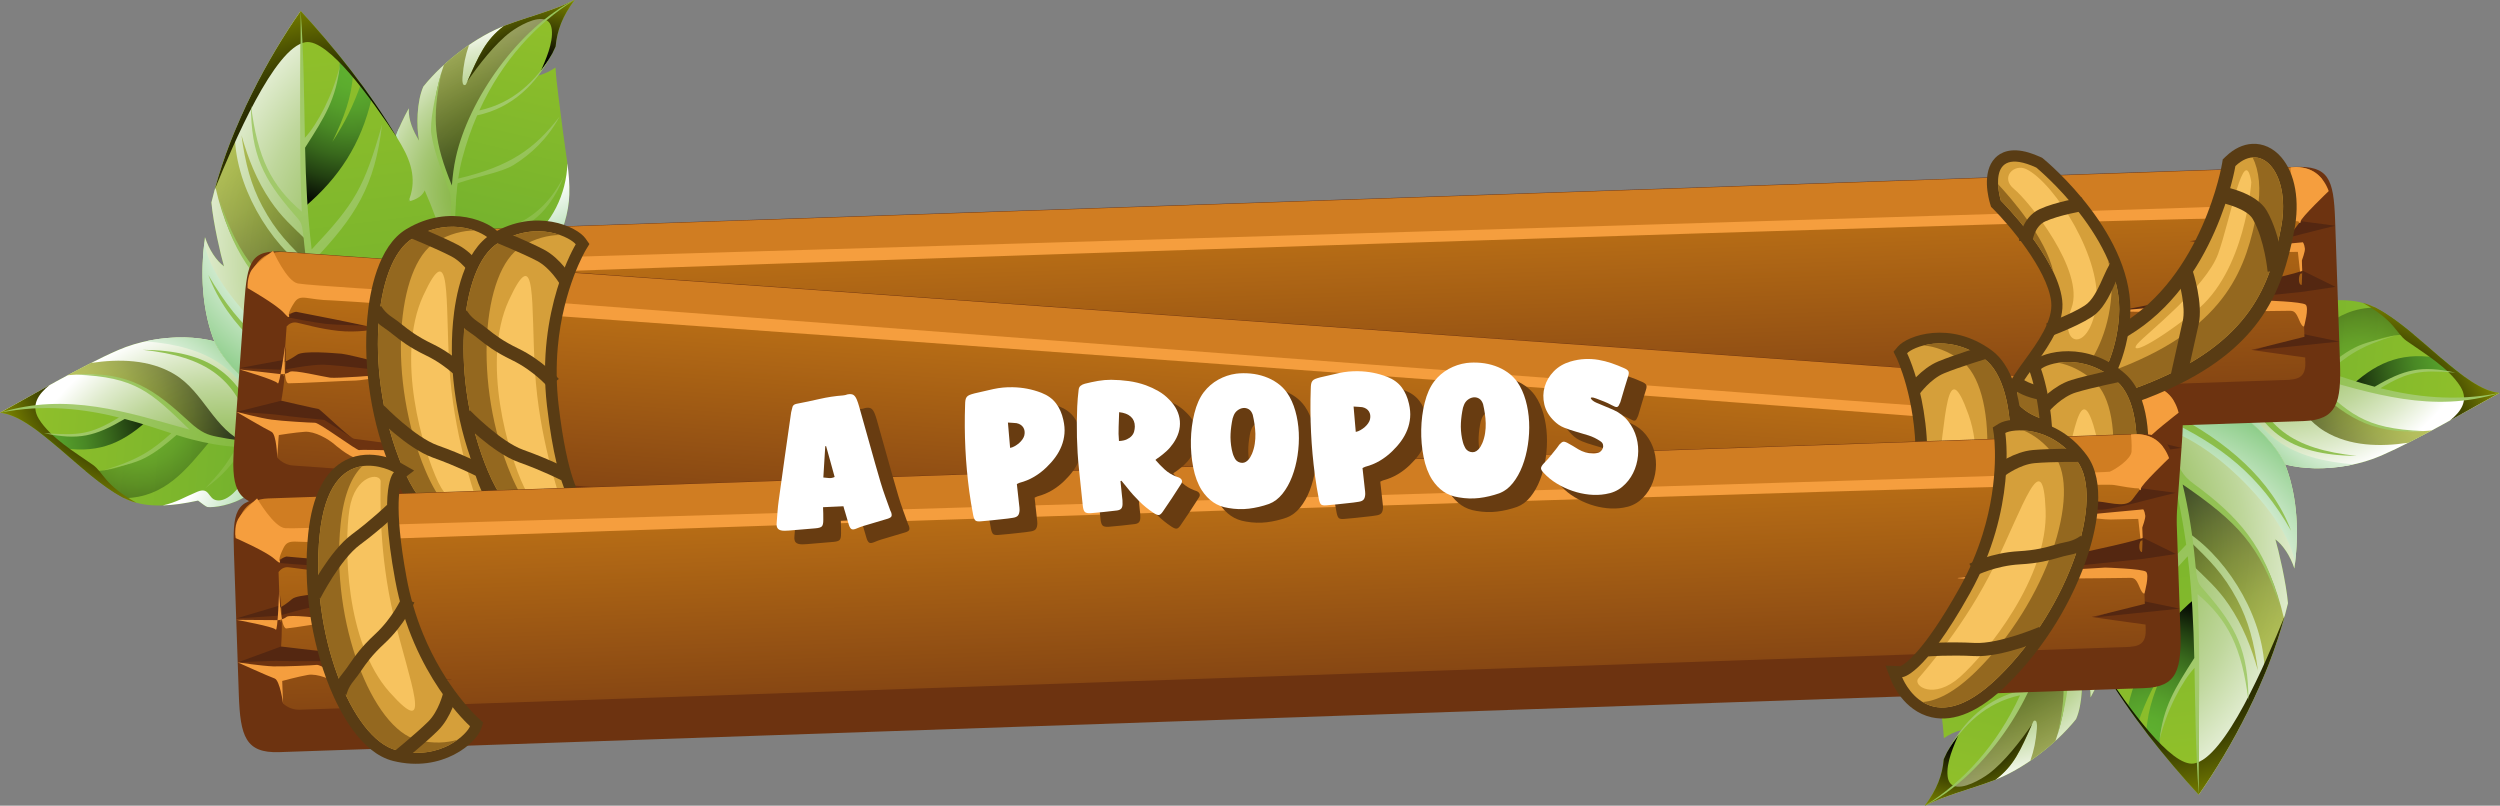 <?xml version="1.0" encoding="UTF-8"?><svg xmlns="http://www.w3.org/2000/svg" xmlns:xlink="http://www.w3.org/1999/xlink" viewBox="0 0 548.795 176.865"><rect x="0" y="0" width="548.795" height="176.865" fill="#808080" stroke="none"/><defs><linearGradient id="b" x1="145.946" y1="117.178" x2="145.946" y2="46.641" gradientTransform="translate(582.288 237.076) rotate(-85.002) scale(1 -1)" gradientUnits="userSpaceOnUse"><stop offset="0" stop-color="#6cae2e"/><stop offset="1" stop-color="#93c12a"/></linearGradient><radialGradient id="c" cx="155.642" cy="51.87" fx="155.642" fy="51.87" r="32.236" gradientTransform="translate(582.288 237.076) rotate(-85.002) scale(1 -1)" gradientUnits="userSpaceOnUse"><stop offset="0" stop-color="#5fb130"/><stop offset=".135" stop-color="#5cac2e"/><stop offset=".287" stop-color="#559e2b"/><stop offset=".447" stop-color="#498825"/><stop offset=".613" stop-color="#38681c"/><stop offset=".783" stop-color="#224011"/><stop offset=".954" stop-color="#080f04"/><stop offset="1" stop-color="#010101"/></radialGradient><radialGradient id="d" cx="145.158" cy="76.999" fx="145.158" fy="76.999" r="24.77" xlink:href="#c"/><radialGradient id="e" cx="171.699" cy="98.828" fx="171.699" fy="98.828" r="82.086" gradientTransform="translate(582.288 237.076) rotate(-85.002) scale(1 -1)" gradientUnits="userSpaceOnUse"><stop offset="0" stop-color="#77ab2c"/><stop offset=".073" stop-color="#79ac30"/><stop offset=".155" stop-color="#82b23e"/><stop offset=".242" stop-color="#91bb54"/><stop offset=".332" stop-color="#a5c774"/><stop offset=".424" stop-color="#bfd79c"/><stop offset=".517" stop-color="#dfebcd"/><stop offset=".599" stop-color="#fff"/></radialGradient><radialGradient id="f" cx="152.839" cy="73.401" fx="152.839" fy="73.401" r="48.7" gradientTransform="translate(582.288 237.076) rotate(-85.002) scale(1 -1)" gradientUnits="userSpaceOnUse"><stop offset=".381" stop-color="#fff"/><stop offset=".577" stop-color="#c4e5c2"/><stop offset="1" stop-color="#3eab37"/></radialGradient><radialGradient id="g" cx="133.912" cy="76.104" fx="133.912" fy="76.104" r="42.465" gradientTransform="translate(582.288 237.076) rotate(-85.002) scale(1 -1)" gradientUnits="userSpaceOnUse"><stop offset=".312" stop-color="#010101"/><stop offset="1" stop-color="#c4d200"/></radialGradient><radialGradient id="h" cx="145.592" cy="58.593" fx="145.592" fy="58.593" r="39.395" gradientTransform="translate(582.288 237.076) rotate(-85.002) scale(1 -1)" gradientUnits="userSpaceOnUse"><stop offset="0" stop-color="#a5b51b"/><stop offset=".133" stop-color="#a0b01a"/><stop offset=".283" stop-color="#94a218"/><stop offset=".441" stop-color="#7f8c15"/><stop offset=".605" stop-color="#636c10"/><stop offset=".773" stop-color="#3e440a"/><stop offset=".942" stop-color="#111303"/><stop offset="1" stop-color="#010101"/></radialGradient><radialGradient id="i" cx="141.705" cy="62.427" fx="141.705" fy="62.427" r="53.193" gradientTransform="translate(582.288 237.076) rotate(-85.002) scale(1 -1)" gradientUnits="userSpaceOnUse"><stop offset="0" stop-color="#a7cc72"/><stop offset="1" stop-color="#77b32b"/></radialGradient><linearGradient id="j" x1="160.044" y1="67.57" x2="160.044" y2="-3.01" gradientTransform="translate(590.281 212.73) rotate(-166.926)" xlink:href="#b"/><radialGradient id="k" cx="168.198" cy="41.283" fx="168.198" fy="41.283" r="62.87" gradientTransform="translate(590.281 212.73) rotate(-166.926)" xlink:href="#e"/><radialGradient id="l" cx="164.934" cy="24.774" fx="164.934" fy="24.774" r="45.197" gradientTransform="translate(590.281 212.73) rotate(-166.926)" xlink:href="#f"/><radialGradient id="m" cx="128.25" cy="-6.246" fx="128.25" fy="-6.246" r="58.035" gradientTransform="translate(590.281 212.73) rotate(-166.926)" xlink:href="#h"/><radialGradient id="n" cx="169.086" cy="21.867" fx="169.086" fy="21.867" r="33.48" gradientTransform="translate(590.281 212.73) rotate(-166.926)" xlink:href="#g"/><radialGradient id="o" cx="158.375" cy="16.633" fx="158.375" fy="16.633" r="54.674" gradientTransform="translate(590.281 212.73) rotate(-166.926)" xlink:href="#i"/><linearGradient id="p" x1="129.126" y1="129.974" x2="129.126" y2="34.455" gradientTransform="translate(616.641 192.67) rotate(172.982)" xlink:href="#b"/><radialGradient id="q" cx="164.218" cy="93.946" fx="164.218" fy="93.946" r="119.808" gradientTransform="translate(616.641 192.67) rotate(172.982)" xlink:href="#e"/><radialGradient id="r" cx="137.004" cy="74.751" fx="137.004" fy="74.751" r="63.743" gradientTransform="translate(616.641 192.67) rotate(172.982)" xlink:href="#f"/><radialGradient id="s" cx="140.36" cy="48.459" fx="140.36" fy="48.459" r="31.127" gradientTransform="translate(616.641 192.67) rotate(172.982)" xlink:href="#c"/><radialGradient id="t" cx="101.491" cy="55.44" fx="101.491" fy="55.44" r="54.106" gradientTransform="translate(616.678 192.41) rotate(172.983)" xlink:href="#h"/><radialGradient id="u" cx="134.059" cy="73.167" fx="134.059" fy="73.167" r="54.598" gradientTransform="translate(616.641 192.67) rotate(172.982)" xlink:href="#g"/><radialGradient id="v" cx="120.345" cy="61.386" fx="120.345" fy="61.386" r="85.182" gradientTransform="translate(616.641 192.67) rotate(172.982)" xlink:href="#i"/><linearGradient id="w" x1="146.3" y1="117.209" x2="146.3" y2="46.672" gradientTransform="translate(-33.629 -60.567) rotate(94.998) scale(1 -1)" xlink:href="#b"/><radialGradient id="x" cx="155.996" cy="51.901" fx="155.996" fy="51.901" gradientTransform="translate(-33.629 -60.567) rotate(94.998) scale(1 -1)" xlink:href="#c"/><radialGradient id="y" cx="145.512" cy="77.03" fx="145.512" fy="77.03" r="24.77" gradientTransform="translate(-33.629 -60.567) rotate(94.998) scale(1 -1)" xlink:href="#c"/><radialGradient id="z" cx="172.053" cy="98.859" fx="172.053" fy="98.859" r="82.086" gradientTransform="translate(-33.629 -60.567) rotate(94.998) scale(1 -1)" xlink:href="#e"/><radialGradient id="aa" cx="153.193" cy="73.432" fx="153.193" fy="73.432" gradientTransform="translate(-33.629 -60.567) rotate(94.998) scale(1 -1)" xlink:href="#f"/><radialGradient id="ab" cx="134.266" cy="76.135" fx="134.266" fy="76.135" gradientTransform="translate(-33.629 -60.567) rotate(94.998) scale(1 -1)" xlink:href="#g"/><radialGradient id="ac" cx="145.946" cy="58.623" fx="145.946" fy="58.623" r="39.395" gradientTransform="translate(-33.629 -60.567) rotate(94.998) scale(1 -1)" xlink:href="#h"/><radialGradient id="ad" cx="142.058" cy="62.458" fx="142.058" fy="62.458" r="53.193" gradientTransform="translate(-33.629 -60.567) rotate(94.998) scale(1 -1)" xlink:href="#i"/><linearGradient id="ae" x1="160.125" y1="67.916" x2="160.125" y2="-2.664" gradientTransform="translate(-41.622 -36.221) rotate(13.074)" xlink:href="#b"/><radialGradient id="af" cx="168.278" cy="41.629" fx="168.278" fy="41.629" r="62.87" gradientTransform="translate(-41.622 -36.221) rotate(13.074)" xlink:href="#e"/><radialGradient id="ag" cx="165.015" cy="25.12" fx="165.015" fy="25.12" r="45.197" gradientTransform="translate(-41.622 -36.221) rotate(13.074)" xlink:href="#f"/><radialGradient id="ah" cx="128.33" cy="-5.9" fx="128.33" fy="-5.9" r="58.035" gradientTransform="translate(-41.622 -36.221) rotate(13.074)" xlink:href="#h"/><radialGradient id="ai" cx="169.167" cy="22.213" fx="169.167" fy="22.213" r="33.48" gradientTransform="translate(-41.622 -36.221) rotate(13.074)" xlink:href="#g"/><radialGradient id="aj" cx="158.455" cy="16.979" fx="158.455" fy="16.979" r="54.674" gradientTransform="translate(-41.622 -36.221) rotate(13.074)" xlink:href="#i"/><linearGradient id="ak" x1="129.082" y1="130.327" x2="129.082" y2="34.807" gradientTransform="translate(-67.982 -16.16) rotate(-7.018)" xlink:href="#b"/><radialGradient id="al" cx="164.174" cy="94.298" fx="164.174" fy="94.298" r="119.808" gradientTransform="translate(-67.982 -16.16) rotate(-7.018)" xlink:href="#e"/><radialGradient id="am" cx="136.96" cy="75.104" fx="136.96" fy="75.104" r="63.743" gradientTransform="translate(-67.982 -16.16) rotate(-7.018)" xlink:href="#f"/><radialGradient id="an" cx="140.316" cy="48.812" fx="140.316" fy="48.812" r="31.127" gradientTransform="translate(-67.982 -16.16) rotate(-7.018)" xlink:href="#c"/><radialGradient id="ao" cx="101.448" cy="55.792" fx="101.448" fy="55.792" r="54.106" gradientTransform="translate(-68.019 -15.9) rotate(-7.017)" xlink:href="#h"/><radialGradient id="ap" cx="134.015" cy="73.52" fx="134.015" fy="73.52" r="54.598" gradientTransform="translate(-67.982 -16.16) rotate(-7.018)" xlink:href="#g"/><radialGradient id="aq" cx="120.301" cy="61.739" fx="120.301" fy="61.739" r="85.182" gradientTransform="translate(-67.982 -16.16) rotate(-7.018)" xlink:href="#i"/><linearGradient id="ar" x1="297.521" y1="91.148" x2="297.521" y2="53.432" gradientTransform="translate(1.237 9.389) rotate(-1.965)" gradientUnits="userSpaceOnUse"><stop offset="0" stop-color="#874713"/><stop offset=".976" stop-color="#b66c15"/></linearGradient><linearGradient id="as" x1="286.952" y1="117.649" x2="286.952" y2="79.934" gradientTransform="translate(-12.989 -21.291) rotate(4.095)" xlink:href="#ar"/><linearGradient id="at" x1="260.49" y1="148.541" x2="260.49" y2="110.825" xlink:href="#ar"/></defs><g style="isolation:isolate;"><g id="a"><g><g><path d="M496.318,99.403c5.143,4.305,17.422,4.534,26.429,.601,8.179-3.572,19.346-10.157,25.913-13.741-7.678-.711-17.682-13.717-26.975-18.594-3.598-1.888-8.231-2.491-16.501-.691-.731-.59-1.805-1.377-2.056-1.413-1.302-.18-5.529,.374-8.546,2.452-4.436,3.055-9.274,8.325-11.452,10.184-1.279,1.092-2.68,1.931-4.816,2.819,4.717,2.621,13.071,14.254,18.005,18.382h0Z" style="fill:url(#b); fill-rule:evenodd;"/><path d="M539.001,81.79c-8.038-1.275-12.152,.096-17.78,3.803-1.577-.404-3.153-.809-4.73-1.212,5.781-5.207,11.352-7.264,19.502-5.668,1.354,1.153,2.688,2.258,3.997,3.25-.329-.062-.658-.121-.989-.173h0Z" style="fill:url(#c); fill-rule:evenodd; mix-blend-mode:screen;"/><path d="M525.983,73.593c-6.334,.853-11.084,4.235-15.631,8.4-1.193-.301-2.38-.625-3.579-.902-1.44-.332-2.889-.617-4.334-.926,5.276-6.346,9.996-12.509,18.934-12.655,.104,.052,.208,.104,.311,.159,2.711,1.423,5.481,3.536,8.237,5.835-1.318-.047-2.636-.086-3.938,.089h0Z" style="fill:url(#d); fill-rule:evenodd; mix-blend-mode:screen; opacity:.5;"/><path d="M522.747,100.004c-9.006,3.933-21.285,3.703-26.429-.601-4.933-4.128-13.288-15.761-18.005-18.382,8.444-.371,16.166-2.701,25.735-.522,13.933,3.173,25.536,10.037,44.612,5.765-6.567,3.583-17.734,10.169-25.913,13.741h0Z" style="fill:url(#e); fill-rule:evenodd; mix-blend-mode:multiply;"/><path d="M501.056,67.031c-4.734-.681-10.395,11.543-9.783,14.743,2.753,14.392,12.252,19.095,25.442,20.162-7.833,1.723-16.338,.864-20.398-2.534-4.933-4.128-13.288-15.761-18.005-18.382,2.136-.888,3.537-1.727,4.816-2.819,2.178-1.859,7.016-7.129,11.452-10.184,3.017-2.078,7.243-2.632,8.546-2.452,.251,.035,1.324,.822,2.056,1.413,3.028-.659,5.568-.996,7.749-1.065-3.178,.737-4.42,1.678-7.606,3.008-2.74,1.144-2.269-1.602-4.269-1.889h0Z" style="fill:url(#f); fill-rule:evenodd; mix-blend-mode:multiply;"/><path d="M537.809,92.312c2.271-1.827,4.241-4.323,2.304-7.443-2.574-4.146-8.118-7.413-11.82-10.032-2.368-1.676-2.488-4.431-9.607-8.344,1.096,.296,2.081,.694,2.999,1.176,9.294,4.877,19.297,17.883,26.975,18.594-2.927,1.597-6.767,3.791-10.851,6.048h0Z" style="fill:url(#g); fill-rule:evenodd; mix-blend-mode:screen;"/><path d="M528.668,97.187c-6.152,.936-12.877,.79-18.334-2.497-6.477-3.901-8.656-12.238-15.724-15.101,4.494,.073,6.636,.199,8.457,1.024,3.597,1.629,7.858,6.936,11.453,9.482,5.217,3.697,11.178,4.769,17.43,4.533,.63-.024,1.258-.081,1.885-.146-1.734,.933-3.472,1.847-5.166,2.705h0Z" style="fill:url(#h); fill-rule:evenodd; mix-blend-mode:screen; opacity:.7;"/><path d="M548.659,86.264c-9.727,1.973-18.661,.802-26.108-1.043,6.167-3.75,8.846-4.01,16.45-3.43-7.528-1.653-11.246-.698-17.718,3.106-3.877-1.02-7.32-2.191-10.224-3.139,4.156-3.709,7.167-5.83,14.924-8.164-4.307,1.099-6.783,1.516-9.221,2.792-2.323,1.216-4.347,2.815-6.868,4.995-1.15-.367-2.204-.688-3.153-.932-3.637-.937-6.836-1.497-10.062-1.677,2.544-4.307,3.682-5.637,6.93-9.119-3.849,2.846-5.793,5.028-8.398,9.063-4.884-.097-9.988,.666-16.897,2.304,4.988-.445,8.816-1.058,13.034-1.074,3.351,14.683,11.423,20.027,25.998,20.131-13.847-1.493-21.269-6.081-24.451-20.109,2.47,.08,5.12,.413,8.257,1.054,1.744,.357,3.242,.769,5.893,3.212,7.545,6.952,13.132,11.198,24.906,10.393-13.145-.534-16.327-3.78-24.939-12.1,13.723,3.853,27.028,8.316,41.648,3.735h0Z" style="fill:url(#i); fill-rule:evenodd;"/></g><path d="M452.422,111.35c1.272,3.76,8.774,9.723,10.287,13.482,3.756,9.336,.885,19.74-3.785,28.245,.102-2.625-.93-4.885-2.258-7.107,.63,3.14,.516,8.629-.94,11.898-4.636,5.753-11.767,11.05-18.095,13.447-5.136,1.944-10.609,3.247-15.095,5.55,2.659-3.57,3.833-6.631,4.159-10.21,1.085-2.504,2.11-3.887,3.912-6.409-1.771,.487-2.797,1.044-3.888,1.806-.222-3.68-.909-8.086-1.621-13.931-.564-4.632-1.561-9.262-1.417-13.926,.243-7.88,5.096-17.695,13.364-19.796,5.404-1.373,10.253-.926,15.378-3.048h0Z" style="fill:url(#j); fill-rule:evenodd;"/><path d="M458.923,153.076c4.67-8.505,7.541-18.908,3.785-28.245-1.513-3.759-9.015-9.722-10.287-13.482-6.105,10.956-.905,23.237-7.721,39.437-4.709,11.191-13.018,20.813-22.166,26.078,4.486-2.304,9.96-3.606,15.095-5.55,6.329-2.397,13.46-7.695,18.095-13.447,1.456-3.269,1.57-8.758,.94-11.898,1.327,2.223,2.36,4.483,2.258,7.107h0Z" style="fill:url(#k); fill-rule:evenodd; mix-blend-mode:multiply;"/><path d="M451.032,123.526c8.74,5.074,11.265,17.236,9.906,25.491,3.383-7.629,4.948-16.289,1.77-24.186-1.513-3.759-9.015-9.722-10.287-13.482-5.125,2.122-9.974,1.675-15.378,3.048-8.268,2.101-13.121,11.915-13.364,19.796-.07,2.277,.132,4.546,.423,6.811,.465-13.82,13.194-25.454,26.93-17.478h0Z" style="fill:url(#l); fill-rule:evenodd; mix-blend-mode:multiply;"/><path d="M447.134,159.933c-.254,2.864-.591,4.606-1.442,7.071,1.917-1.308,3.783-2.784,5.512-4.362,3.471-9.93,2.937-18.555-2.286-28.302-1.34,17.711-11.275,33.324-26.383,42.525,4.486-2.304,9.96-3.606,15.095-5.55,.14-.053,.281-.108,.422-.163,4.153-3.146,5.502-6.55,8.265-12.704,.186-.413,.642-.31,.741,.082,.114,.455,.118,.938,.076,1.404h0Z" style="fill:url(#m); fill-rule:evenodd; mix-blend-mode:screen; opacity:.65;"/><path d="M446.073,158.991c-2.372,3.511-6.148,8.378-9.522,10.871-1.583,1.17-5.669,3.597-7.767,2.599-.659-.314-1.122-.965-1.249-2.099-.333-2.965,1.374-6.694,2.497-9.314-1.456,2.04-2.373,3.381-3.338,5.607-.326,3.579-1.499,6.64-4.159,10.21,4.486-2.304,9.96-3.606,15.095-5.55,.14-.053,.281-.108,.422-.163,4.028-3.052,5.419-6.347,8.021-12.16h0Z" style="fill:url(#n); fill-rule:evenodd; mix-blend-mode:screen;"/><path d="M422.535,176.865c8.304-5.109,15.879-13.26,20.899-24.241-7.343,1.574-12.462,6.416-16.11,12.593,3.637-6.802,8.819-12.025,16.594-13.676,1.276-2.934,2.369-6.064,3.25-9.385,.392-1.477,.686-2.971,.909-4.494-11.351,2.697-16.7,6.422-22.256,13.61,2.598-4.843,6.319-8.294,10.109-10.634,2.567-1.585,7.365-2.36,12.286-4.002,.465-3.718,.55-7.636,.633-11.972,.005-.252,.014-.504,.027-.758-11.121,2.116-18.719,3.845-24.075,14.425,1.795-4.659,4.344-8.252,7.722-10.44,3.287-2.128,10.392-3.219,16.424-4.987,.428-4.741,2.114-9.729,3.473-11.555-1.357,3.336-1.917,5.887-2.218,8.651,2.696,4.29,6.235,6.83,8.394,10.413,2.486,4.124,3.522,9.102,2.685,15.496,.038-12.828-4.406-15.771-11.182-24.844-.102,1.19-.171,2.439-.246,3.823-.109,2.022-.133,4.052-.177,6.097-.066,3.06,.156,3.472,.621,4.682,1.59,4.136,3.037,7.898,3.662,11.668,.402,2.422-.669,8.279-2.205,13.639,2.184-10.365,1.571-15.313-2.293-24.826-.15,2.032-.403,4.086-.864,6.17-2.792,12.663-13.804,28.478-26.062,34.546h0Z" style="fill:url(#o); fill-rule:evenodd;"/><path d="M501.983,102.92c2.358,6.659,2.708,14.149,1.683,21.88-.954-2.868-2.505-5.142-4.185-6.413,.717,2.402,2.396,9.663,2.767,14.037-3.623,15.283-11.713,30.755-19.584,42.025-7.605-8.242-15.761-18.435-22.108-29.407-2.39-4.132-3.371-8.092-1.541-12.419-1.953,.443-3.167,1.372-3.579,2.449-3.466-7.765-5.753-15.731-6.099-23.524-.241-5.445,2.511-10.927,6.655-16.294,4.144-5.368,9.971-10.392,15.003-15.608,5.191,2.59,12.84,5.195,18.744,9.563,5.906,4.368,10.728,9.428,12.244,13.71h0Z" style="fill:url(#p); fill-rule:evenodd;"/><path d="M482.664,174.45c7.871-11.27,15.961-26.742,19.584-42.025-.372-4.374-2.05-11.636-2.767-14.037,1.68,1.271,3.231,3.544,4.185,6.413,1.025-7.731,.675-15.221-1.683-21.88-1.516-4.282-6.338-9.341-12.244-13.71-5.904-4.368-13.553-6.973-18.744-9.563,2.813,13.17,7.667,24.171,9.476,37.066,2.545,18.142,2.198,38.307,2.193,57.736h0Z" style="fill:url(#q); fill-rule:evenodd; mix-blend-mode:multiply;"/><path d="M478.164,95.271c12.124,5.46,25.264,21.004,25.604,28.751,.9-7.455,.494-14.666-1.784-21.102-1.516-4.282-6.338-9.341-12.244-13.71-5.904-4.368-13.553-6.973-18.744-9.563-5.032,5.216-10.859,10.241-15.003,15.608-4.144,5.367-6.896,10.85-6.655,16.294,.234,5.273,1.357,10.626,3.132,15.942-1.502-14.152,5.203-41.449,25.695-32.221h0Z" style="fill:url(#r); fill-rule:evenodd; mix-blend-mode:multiply;"/><path d="M469.409,158.467c1.752-4.927,3.505-8.47,6.292-12.742-2.541,5.319-4.233,9.727-4.557,15.052,.961,1.256,1.93,2.49,2.906,3.699,.013-2.563,.214-4.124,1.185-7.007,1.602-4.754,3.513-8.567,7.149-12.167-.223-4.602-.445-9.203-.668-13.805-7.362,6.279-12.299,13.62-14.632,23.74,.764,1.09,1.539,2.167,2.324,3.229h0Z" style="fill:url(#s); fill-rule:evenodd; mix-blend-mode:screen;"/><path d="M480.608,117.118c9.042,6.288,16.725,19.349,16.506,30.969,1.661-4.028,3.113-8.152,4.264-12.286-3.31-14.291-9.209-21.936-23.892-31.398,1.458,4.524,2.083,8.189,3.122,12.715h0Zm10.482,14.498c-3.016-5.655-6.012-8.61-10.534-12.948l.652,5.292c3.148,3.079,5.61,5.17,8.094,8.848,2.992,4.427,4.876,9.17,6.358,14.404-.833-6.215-2.101-10.968-4.57-15.597h0Z" style="fill:url(#t); fill-rule:evenodd; mix-blend-mode:screen; opacity:.65;"/><path d="M501.556,135.152c-4.148,10.263-13.151,31.34-19.966,32.451-4.95,.806-14.421-12.376-20.175-21.1,6.213,10.416,13.984,20.072,21.25,27.947,7.402-10.601,14.999-24.917,18.892-39.298h0Z" style="fill:url(#u); fill-rule:evenodd; mix-blend-mode:screen;"/><path d="M482.664,174.45c-.718-9.889-.748-18.928-.93-27.842-2.666,2.865-6.164,9.296-7.71,15.982,.88-7.51,3.304-11.306,7.663-18.146-.175-7.352-.498-14.66-1.444-22.332-9.532,10.147-11.48,13.46-15.469,27.443,1.613-13.478,5.757-20.176,15.134-29.986-.928-6.624-2.346-13.547-4.552-21.022-.064-.218-.129-.436-.194-.654-11.378,10.108-15.199,15.916-19.46,29.232,2.702-13.441,8.954-22.486,18.894-31.112-1.621-5.359-3.285-10.8-3.602-16.367,1.275,3.141,.688,1.527,1.71,4.708,1.826,5.686,2.194,5.42,4.818,6.787,10.971,5.716,21.14,14.001,25.417,25.369-7.019-12.248-15.143-18.671-28.056-24.767,.603,2.114,1.218,4.239,1.911,6.355,1.631,4.978,2.194,6.221,4.781,8.116,9.769,7.156,15.678,13.74,18.895,26.716-4.427-13.181-9.21-18.271-21.342-26.584,1.327,5.539,2.183,11.065,2.73,16.766,.497,5.2,.499,4.714,2.436,6.951,6.516,7.527,9.267,12.788,9.277,23.719-1.445-11.585-4.453-17.662-11.177-23.377,.685,12.837,.215,26.873,.269,44.044h0Z" style="fill:url(#v); fill-rule:evenodd;"/></g><g><g><path d="M52.341,77.462c-5.143-4.305-17.422-4.534-26.429-.601-8.179,3.572-19.346,10.157-25.913,13.741,7.678,.711,17.682,13.717,26.975,18.594,3.598,1.888,8.231,2.491,16.501,.691,.731,.59,1.805,1.377,2.056,1.413,1.302,.18,5.529-.374,8.546-2.452,4.436-3.055,9.274-8.325,11.452-10.184,1.279-1.092,2.68-1.931,4.816-2.819-4.717-2.621-13.071-14.254-18.005-18.382h0Z" style="fill:url(#w); fill-rule:evenodd;"/><path d="M9.658,95.074c8.038,1.275,12.152-.096,17.78-3.803,1.577,.404,3.153,.809,4.73,1.212-5.781,5.207-11.352,7.264-19.502,5.668-1.354-1.153-2.688-2.258-3.997-3.25,.329,.062,.658,.121,.989,.173h0Z" style="fill:url(#x); fill-rule:evenodd; mix-blend-mode:screen;"/><path d="M22.676,103.271c6.334-.853,11.084-4.235,15.631-8.4,1.193,.301,2.38,.625,3.579,.902,1.44,.332,2.889,.617,4.334,.926-5.276,6.346-9.996,12.509-18.934,12.655-.104-.052-.208-.104-.311-.159-2.711-1.423-5.481-3.536-8.237-5.835,1.318,.047,2.636,.086,3.938-.089h0Z" style="fill:url(#y); fill-rule:evenodd; mix-blend-mode:screen; opacity:.5;"/><path d="M25.913,76.861c9.006-3.933,21.285-3.703,26.429,.601,4.933,4.128,13.288,15.761,18.005,18.382-8.444,.371-16.166,2.701-25.735,.522-13.933-3.173-25.536-10.037-44.612-5.765,6.567-3.583,17.734-10.169,25.913-13.741h0Z" style="fill:url(#z); fill-rule:evenodd; mix-blend-mode:multiply;"/><path d="M47.603,109.833c4.734,.681,10.395-11.543,9.783-14.743-2.753-14.392-12.252-19.095-25.442-20.162,7.833-1.723,16.338-.864,20.398,2.534,4.933,4.128,13.288,15.761,18.005,18.382-2.136,.888-3.537,1.727-4.816,2.819-2.178,1.859-7.016,7.129-11.452,10.184-3.017,2.078-7.243,2.632-8.546,2.452-.251-.035-1.324-.822-2.056-1.413-3.028,.659-5.568,.996-7.749,1.065,3.178-.737,4.42-1.678,7.606-3.008,2.74-1.144,2.269,1.602,4.269,1.889h0Z" style="fill:url(#aa); fill-rule:evenodd; mix-blend-mode:multiply;"/><path d="M10.851,84.553c-2.271,1.827-4.241,4.323-2.304,7.443,2.574,4.146,8.118,7.413,11.82,10.032,2.368,1.676,2.488,4.431,9.607,8.344-1.096-.296-2.081-.694-2.999-1.176-9.294-4.877-19.297-17.883-26.975-18.594,2.927-1.597,6.767-3.791,10.851-6.048h0Z" style="fill:url(#ab); fill-rule:evenodd; mix-blend-mode:screen;"/><path d="M19.991,79.677c6.152-.936,12.877-.79,18.334,2.497,6.477,3.901,8.656,12.238,15.724,15.101-4.494-.073-6.636-.199-8.457-1.024-3.597-1.629-7.858-6.936-11.453-9.482-5.217-3.697-11.178-4.769-17.43-4.533-.63,.024-1.258,.081-1.885,.146,1.734-.933,3.472-1.847,5.166-2.705h0Z" style="fill:url(#ac); fill-rule:evenodd; mix-blend-mode:screen; opacity:.7;"/><path d="M0,90.601c9.727-1.973,18.661-.802,26.108,1.043-6.167,3.75-8.846,4.01-16.45,3.43,7.528,1.653,11.246,.698,17.718-3.106,3.877,1.02,7.32,2.191,10.224,3.139-4.156,3.709-7.167,5.83-14.924,8.164,4.307-1.099,6.783-1.516,9.221-2.792,2.323-1.216,4.347-2.815,6.868-4.995,1.15,.367,2.204,.688,3.153,.932,3.637,.937,6.836,1.497,10.062,1.677-2.544,4.307-3.682,5.637-6.93,9.119,3.849-2.846,5.793-5.028,8.398-9.063,4.884,.097,9.988-.666,16.897-2.304-4.988,.445-8.816,1.058-13.034,1.074-3.351-14.683-11.423-20.027-25.998-20.131,13.847,1.493,21.269,6.081,24.451,20.109-2.47-.08-5.12-.413-8.257-1.054-1.744-.357-3.242-.769-5.893-3.212-7.545-6.952-13.132-11.198-24.906-10.393,13.145,.534,16.327,3.78,24.939,12.1-13.723-3.853-27.028-8.316-41.648-3.735H0Z" style="fill:url(#ad); fill-rule:evenodd;"/></g><path d="M96.237,65.515c-1.272-3.76-8.774-9.723-10.287-13.482-3.756-9.336-.885-19.74,3.785-28.245-.102,2.625,.93,4.885,2.258,7.107-.63-3.14-.516-8.629,.94-11.898,4.636-5.753,11.767-11.05,18.095-13.447,5.136-1.944,10.609-3.247,15.095-5.55-2.659,3.57-3.833,6.631-4.159,10.21-1.085,2.504-2.11,3.887-3.912,6.409,1.771-.487,2.797-1.044,3.888-1.806,.222,3.68,.909,8.086,1.621,13.931,.564,4.632,1.561,9.262,1.417,13.926-.243,7.88-5.096,17.695-13.364,19.796-5.404,1.373-10.253,.926-15.378,3.048h0Z" style="fill:url(#ae); fill-rule:evenodd;"/><path d="M89.736,23.789c-4.67,8.505-7.541,18.908-3.785,28.245,1.513,3.759,9.015,9.722,10.287,13.482,6.105-10.956,.905-23.237,7.721-39.437,4.709-11.191,13.018-20.813,22.166-26.078-4.486,2.304-9.96,3.606-15.095,5.55-6.329,2.397-13.46,7.695-18.095,13.447-1.456,3.269-1.57,8.758-.94,11.898-1.327-2.223-2.36-4.483-2.258-7.107h0Z" style="fill:url(#af); fill-rule:evenodd; mix-blend-mode:multiply;"/><path d="M97.627,53.338c-8.74-5.074-11.265-17.236-9.906-25.491-3.383,7.629-4.948,16.289-1.77,24.186,1.513,3.759,9.015,9.722,10.287,13.482,5.125-2.122,9.974-1.675,15.378-3.048,8.268-2.101,13.121-11.915,13.364-19.796,.07-2.277-.132-4.546-.423-6.811-.465,13.82-13.194,25.454-26.93,17.478h0Z" style="fill:url(#ag); fill-rule:evenodd; mix-blend-mode:multiply;"/><path d="M101.525,16.932c.254-2.864,.591-4.606,1.442-7.071-1.917,1.308-3.783,2.784-5.512,4.362-3.471,9.93-2.937,18.555,2.286,28.302,1.34-17.711,11.275-33.324,26.383-42.525-4.486,2.304-9.96,3.606-15.095,5.55-.14,.053-.281,.108-.422,.163-4.153,3.146-5.502,6.55-8.265,12.704-.186,.413-.642,.31-.741-.082-.114-.455-.118-.938-.076-1.404h0Z" style="fill:url(#ah); fill-rule:evenodd; mix-blend-mode:screen; opacity:.65;"/><path d="M102.587,17.874c2.372-3.511,6.148-8.378,9.522-10.871,1.583-1.17,5.669-3.597,7.767-2.599,.659,.314,1.122,.965,1.249,2.099,.333,2.965-1.374,6.694-2.497,9.314,1.456-2.04,2.373-3.381,3.338-5.607,.326-3.579,1.499-6.64,4.159-10.21-4.486,2.304-9.96,3.606-15.095,5.55-.14,.053-.281,.108-.422,.163-4.028,3.052-5.419,6.347-8.021,12.16h0Z" style="fill:url(#ai); fill-rule:evenodd; mix-blend-mode:screen;"/><path d="M126.124,0c-8.304,5.109-15.879,13.26-20.899,24.241,7.343-1.574,12.462-6.416,16.11-12.593-3.637,6.802-8.819,12.025-16.594,13.676-1.276,2.934-2.369,6.064-3.25,9.385-.392,1.477-.686,2.971-.909,4.494,11.351-2.697,16.7-6.422,22.256-13.61-2.598,4.843-6.319,8.294-10.109,10.634-2.567,1.585-7.365,2.36-12.286,4.002-.465,3.718-.55,7.636-.633,11.972-.005,.252-.014,.504-.027,.758,11.121-2.116,18.719-3.845,24.075-14.425-1.795,4.659-4.344,8.252-7.722,10.44-3.287,2.128-10.392,3.219-16.424,4.987-.428,4.741-2.114,9.729-3.473,11.555,1.357-3.336,1.917-5.887,2.218-8.651-2.696-4.29-6.235-6.83-8.394-10.413-2.486-4.124-3.522-9.102-2.685-15.496-.038,12.828,4.406,15.771,11.182,24.844,.102-1.19,.171-2.439,.246-3.823,.109-2.022,.133-4.052,.177-6.097,.066-3.06-.156-3.472-.621-4.682-1.59-4.136-3.037-7.898-3.662-11.668-.402-2.422,.669-8.279,2.205-13.639-2.184,10.365-1.571,15.313,2.293,24.826,.15-2.032,.403-4.086,.864-6.17,2.792-12.663,13.804-28.478,26.062-34.546h0Z" style="fill:url(#aj); fill-rule:evenodd;"/><path d="M46.676,73.945c-2.358-6.659-2.708-14.149-1.683-21.88,.954,2.868,2.505,5.142,4.185,6.413-.717-2.402-2.396-9.663-2.767-14.037,3.623-15.283,11.713-30.755,19.584-42.025,7.605,8.242,15.761,18.435,22.108,29.407,2.39,4.132,3.371,8.092,1.541,12.419,1.953-.443,3.167-1.372,3.579-2.449,3.466,7.765,5.753,15.731,6.099,23.524,.241,5.445-2.511,10.927-6.655,16.294-4.144,5.368-9.971,10.392-15.003,15.608-5.191-2.59-12.84-5.195-18.744-9.563-5.906-4.368-10.728-9.428-12.244-13.71h0Z" style="fill:url(#ak); fill-rule:evenodd;"/><path d="M65.995,2.415c-7.871,11.27-15.961,26.742-19.584,42.025,.372,4.374,2.05,11.636,2.767,14.037-1.68-1.271-3.231-3.544-4.185-6.413-1.025,7.731-.675,15.221,1.683,21.88,1.516,4.282,6.338,9.341,12.244,13.71,5.904,4.368,13.553,6.973,18.744,9.563-2.813-13.17-7.667-24.171-9.476-37.066-2.545-18.142-2.198-38.307-2.193-57.736h0Z" style="fill:url(#al); fill-rule:evenodd; mix-blend-mode:multiply;"/><path d="M70.496,81.594c-12.124-5.46-25.264-21.004-25.604-28.751-.9,7.455-.494,14.666,1.784,21.102,1.516,4.282,6.338,9.341,12.244,13.71,5.904,4.368,13.553,6.973,18.744,9.563,5.032-5.216,10.859-10.241,15.003-15.608,4.144-5.367,6.896-10.85,6.655-16.294-.234-5.273-1.357-10.626-3.132-15.942,1.502,14.152-5.203,41.449-25.695,32.221h0Z" style="fill:url(#am); fill-rule:evenodd; mix-blend-mode:multiply;"/><path d="M79.251,18.398c-1.752,4.927-3.505,8.47-6.292,12.742,2.541-5.319,4.233-9.727,4.557-15.052-.961-1.256-1.93-2.49-2.906-3.699-.013,2.563-.214,4.124-1.185,7.007-1.602,4.754-3.513,8.567-7.149,12.167,.223,4.602,.445,9.203,.668,13.805,7.362-6.279,12.299-13.62,14.632-23.74-.764-1.09-1.539-2.167-2.324-3.229h0Z" style="fill:url(#an); fill-rule:evenodd; mix-blend-mode:screen;"/><path d="M68.051,59.746c-9.042-6.288-16.725-19.349-16.506-30.969-1.661,4.028-3.113,8.152-4.264,12.286,3.31,14.291,9.209,21.936,23.892,31.398-1.458-4.524-2.083-8.189-3.122-12.715h0Zm-10.482-14.498c3.016,5.655,6.012,8.61,10.534,12.948l-.652-5.292c-3.148-3.079-5.61-5.17-8.094-8.848-2.992-4.427-4.876-9.17-6.358-14.404,.833,6.215,2.101,10.968,4.57,15.597h0Z" style="fill:url(#ao); fill-rule:evenodd; mix-blend-mode:screen; opacity:.65;"/><path d="M47.104,41.713c4.148-10.263,13.151-31.34,19.966-32.451,4.95-.806,14.421,12.376,20.175,21.1-6.213-10.416-13.984-20.072-21.25-27.947-7.402,10.601-14.999,24.917-18.892,39.298h0Z" style="fill:url(#ap); fill-rule:evenodd; mix-blend-mode:screen;"/><path d="M65.995,2.415c.718,9.889,.748,18.928,.93,27.842,2.666-2.865,6.164-9.296,7.71-15.982-.88,7.51-3.304,11.306-7.663,18.146,.175,7.352,.498,14.66,1.444,22.332,9.532-10.147,11.48-13.46,15.469-27.443-1.613,13.478-5.757,20.176-15.134,29.986,.928,6.624,2.346,13.547,4.552,21.022,.064,.218,.129,.436,.194,.654,11.378-10.108,15.199-15.916,19.46-29.232-2.702,13.441-8.954,22.486-18.894,31.112,1.621,5.359,3.285,10.8,3.602,16.367-1.275-3.141-.688-1.527-1.71-4.708-1.826-5.686-2.194-5.42-4.818-6.787-10.971-5.716-21.14-14.001-25.417-25.369,7.019,12.248,15.143,18.671,28.056,24.767-.603-2.114-1.218-4.239-1.911-6.355-1.631-4.978-2.194-6.221-4.781-8.116-9.769-7.156-15.678-13.74-18.895-26.716,4.427,13.181,9.21,18.271,21.342,26.584-1.327-5.539-2.183-11.065-2.73-16.766-.497-5.2-.499-4.714-2.436-6.951-6.516-7.527-9.267-12.788-9.277-23.719,1.445,11.585,4.453,17.662,11.177,23.377-.685-12.837-.215-26.873-.269-44.044h0Z" style="fill:url(#aq); fill-rule:evenodd;"/></g><g><path d="M503.769,36.634L93.916,50.698c-7.372,.253-7.826,3.13-7.515,12.206l1.065,31.023c.311,9.077,1.487,12.804,8.86,12.551l409.357-14.047c7.373-.253,8.291-4.052,7.979-13.129l-1.065-31.023c-.311-9.077-1.457-11.898-8.829-11.645Z" style="fill:#6d3310;"/><path d="M503.772,36.722L93.919,50.786c-4.756,.163-6.565,3.305-7.17,7.952,3.087,1.762,9.421,5.11,9.421,5.11l9.433-2.317s380.731-15.052,386.258-12.949c5.525,2.099,9.223,1.515,9.223,1.515l8.716-10.719c-1.325-1.758-3.243-2.75-6.028-2.654Z" style="fill:#d07d22;"/><g><path d="M505.097,51.447c1.228-.349,7.545-1.889,7.545-1.889l-7.645-1.018s-1.929,1.551-3.893,2.127c-1.963,.577-20.45,2.263-20.45,2.263,0,0,13.849,.406,15.665,.344s7.552-1.481,8.778-1.828Z" style="fill:#542711;"/><path d="M512.683,62.975l-7.314-3.601s-41.002,9.003-40.595,8.917c.407-.088,40.756-4.24,40.756-4.24l7.154-1.076Z" style="fill:#542711;"/><polygon points="494.835 76.898 513.515 74.979 505.518 73.319 494.835 76.898" style="fill:#542711;"/><path d="M96.749,83.288l-9.528,3.489s7.521-.41,9.259-.318c1.739,.093,10.103,.034,10.103,.034l6.37,3.201s-7.501-5.463-8.01-5.824c-.507-.364-8.195-.583-8.195-.583Z" style="fill:#542711;"/><path d="M104.855,70.413c-3.148,.413-8.415,3.875-8.415,3.875l-9.55,2.847,9.625-.635s5.758-1.802,8.601-2.048c2.843-.252,17.503-.057,17.503-.057l2.563-.485s-17.181-3.911-20.327-3.496Z" style="fill:#542711;"/><path d="M113.192,64.961s-14.231-1.87-14.91-1.847c-.681,.023-2.163,1.835-2.163,1.835,0,0,6.251,.546,8.555,.543,2.304-.003,8.518-.531,8.518-.531Z" style="fill:#542711;"/></g><path d="M498.96,45.959L99.507,59.666c-.793,.027-1.541,.248-2.222,.618-.751,.909-1.229,2.794-1.155,4.964l-.01-.299c.122-.249,.227-.49,.269-.594,.12-.311,1.378-.811,1.54-.817,.164-.006,17.144,1.475,17.612,1.745,.465,.271-3.873,1.456-7.991,1.445-4.12-.011-7.441-.663-9.18-.834-1.01-.098-1.743,.441-2.182,1.058l.27,7.872c.523-.317,1.731-1.085,2.675-1.933,1.237-1.113,8.064-1.197,9.695-1.253,1.633-.056,17.204,2.241,16.354,2.271-.847,.029-16.999,3.646-18.406,3.618-1.406-.028-8.057-.49-9.128-.298-.477,.085-.829,.392-1.082,.727l-.246-7.16c.989,5.737,.429,12.493,.429,12.493,0,0,7.904,.966,8.297,.952,.39-.013,7.581,5.708,8.495,5.677,.914-.031,20.745,.664,20.745,.664,0,0-18.845,3.25-21.781,1.515-2.936-1.736-8.013-4.929-10.266-3.935-1.709,.756-4.153,.832-5.285,1.094l.225,6.561c1.026,.887,2.275,1.398,3.615,1.352l399.453-13.707c3.282-.113,5.954,.142,5.815-3.897l-.037-1.089c-1.848-.255-12.222-1.678-11.805-1.692,.458-.016,11.649-2.85,11.649-2.85l-.211-6.139c-.394-.375-1.184-.864-3.146-.797l-37.738,1.295c.392-.013,40.283-7.988,40.595-8.917,0,0-.037,3.216-.139,3.198-.888-.142-.603-2.524-.113-2.541,.105-.004,.195,.001,.275,.002l-.224-6.541c-1.522,.17-5.58,.797-7.986,1.015-2.735,.246-16.527-1.577-16.527-1.577,0,0,10.345-1.426,13.545-1.536,3.198-.11,7.25,1.741,8.879-.305,1.255-1.577,1.538-2.116,1.924-2.433l-.004-.117c-.139-4.043-2.755-2.694-6.037-2.582Z" style="fill:url(#ar);"/><path d="M117.579,75.45s-9.271,1.713-10.697,1.684c-1.427-.027-8.235-.933-8.937-.35-.701,.579-1.711,.719-1.711,.719l-9.334-.065s8.204,1.473,8.662,2.146c.457,.67,.758-8.789,.758-8.789,0,0,.228,8.636,1.587,8.533,1.362-.099,13.379-2.038,14.616-2.159,1.235-.119,12.658-3.26,12.658-3.26l-7.603,1.541Z" style="fill:#f59e3e;"/><path d="M109.362,91.587c-1.462-1.019-4.608-2.437-6.765-2.056-2.156,.379-5.589,1.316-5.589,1.316l.171,4.97s-.679-5.116-1.869-5.515c-1.191-.403-8.088-3.524-8.088-3.524,0,0,5.454,.804,7.812,.875,2.356,.072,8.668-.221,9.596-.329,.926-.108,9.972,5.229,10.272,4.951,.301-.276,18.726-1.581,18.726-1.581,0,0-16.599,3.988-18.907,3.533-2.309-.454-5.358-2.64-5.358-2.64Z" style="fill:#f59e3e;"/><path d="M505.79,71.632s1.162-4.111,.333-4.76c-.829-.652-8.798-.912-8.968-.906-.173,.006-32.451,1.938-32.381,2.325,.072,.388,36.748-.032,37.739-.066,.99-.034,1.431,.18,2.175,1.985,.744,1.808,1.102,1.422,1.102,1.422Z" style="fill:#f59e3e;"/><path d="M504.424,55.283l.478,4.328c.168-.043,.326-.084,.472-.12l-.078-2.286s.767-2.053,.669-2.661c-.099-.604-.171-.909-.303-1.133l-.132-.226-10.379,.97s-11.629-1.327-11.058-.789c.574,.535,12.158,2.123,14.325,2.049s6.007-.132,6.007-.132Z" style="fill:#f59e3e;"/><path d="M511.197,41.945s-6.222,5.943-6.196,6.707c.026,.761-.499-.094-.499-.094,0,0-.366,.194-5.479-.734-5.114-.929-387.997,11.903-393.511,12.399-5.517,.494-7.082-.853-8.213,1.386-1.129,2.239-.911,2.748-.911,2.748,0,0,.72,1.363-1.111-.298-1.83-1.661-8.501-4.565-8.501-4.565,0,0-.416-2.43,.517-4.141,.934-1.711,4.183-4.57,4.183-4.57,0,0,3.688,6.346,6.174,6.536,2.486,.188,24.266-.833,24.266-.833,0,0,375.041-11.067,376.264-11.569,1.222-.501,4.683-2.756,4.777-4.438,.095-1.682-.128-3.724-.128-3.724,0,0,6.017-1.221,8.368,5.191Z" style="fill:#f59e3e;"/></g><g><path d="M471.423,84.535L62.376,55.251c-7.357-.527-8.113,2.286-8.761,11.345l-2.217,30.962c-.649,9.059,.127,12.89,7.486,13.417l408.552,29.249c7.358,.527,8.672-3.154,9.321-12.213l2.217-30.962c.649-9.059-.193-11.986-7.551-12.513Z" style="fill:#6d3310;"/><path d="M471.417,84.623L62.37,55.338c-4.747-.34-6.878,2.594-7.969,7.15,2.883,2.078,8.829,6.076,8.829,6.076l9.625-1.308s380.193,25.227,385.466,27.902c5.273,2.67,9.012,2.48,9.012,2.48l9.799-9.739c-1.132-1.888-2.934-3.077-5.714-3.276Z" style="fill:#d07d22;"/><g><path d="M471.18,99.405c1.258-.217,7.702-1.082,7.702-1.082l-7.495-1.819s-2.082,1.339-4.096,1.704c-2.013,.367-20.575,.092-20.575,.092,0,0,13.729,1.866,15.541,1.996s7.666-.675,8.922-.891Z" style="fill:#542711;"/><path d="M477.507,111.67l-6.893-4.353s-41.724,4.624-41.31,4.581c.414-.045,40.975,.086,40.975,.086l7.227-.315Z" style="fill:#542711;"/><polygon points="458.288 123.631 477.066 123.694 469.289 121.199 458.288 123.631" style="fill:#542711;"/><path d="M61.752,87.958l-9.843,2.464s7.522,.386,9.241,.662c1.719,.276,10.043,1.101,10.043,1.101l5.997,3.856s-6.883-6.224-7.35-6.638c-.466-.415-8.087-1.444-8.087-1.444Z" style="fill:#542711;"/><path d="M71.172,76.01c-3.174,.078-8.777,2.965-8.777,2.965l-9.797,1.823,9.639,.385s5.916-1.184,8.769-1.129c2.853,.05,17.411,1.791,17.411,1.791l2.6-.211s-16.672-5.703-19.844-5.623Z" style="fill:#542711;"/><path d="M80.038,71.469s-13.954-3.362-14.632-3.411c-.68-.049-2.345,1.596-2.345,1.596,0,0,6.158,1.203,8.45,1.443,2.291,.24,8.527,.372,8.527,.372Z" style="fill:#542711;"/></g><path d="M465.656,93.3L66.988,64.759c-.792-.057-1.559,.084-2.275,.38-.843,.825-1.517,2.648-1.672,4.815l.021-.298c.148-.234,.278-.464,.33-.562,.152-.296,1.456-.661,1.618-.65,.164,.012,16.892,3.277,17.33,3.594,.433,.319-4.005,1.039-8.099,.593-4.096-.446-7.33-1.445-9.04-1.799-.994-.204-1.78,.254-2.281,.822l-.562,7.857c.553-.26,1.836-.896,2.864-1.639,1.348-.977,8.146-.339,9.773-.223,1.63,.117,16.871,4.045,16.023,3.984-.846-.061-17.289,1.831-18.685,1.654-1.395-.176-7.96-1.337-9.045-1.26-.483,.034-.866,.302-1.153,.609l.512-7.146c.378,5.809-.893,12.468-.893,12.468,0,0,7.758,1.795,8.15,1.823,.39,.028,6.936,6.477,7.848,6.542,.913,.065,20.559,2.85,20.559,2.85,0,0-19.083,1.242-21.819-.793-2.737-2.037-7.447-5.748-9.793-4.997-1.78,.572-4.217,.389-5.371,.53l-.469,6.548c.927,.991,2.115,1.63,3.452,1.726l398.668,28.541c3.276,.235,5.905,.769,6.194-3.261l.078-1.087c-1.81-.449-11.977-2.958-11.561-2.929,.457,.033,11.885-1.605,11.885-1.605l.439-6.127c-.352-.415-1.086-.984-3.045-1.125-2.58-.185-37.359-2.675-37.663-2.696,.392,.028,40.901-3.69,41.31-4.581,0,0-.377,3.194-.476,3.165-.868-.234-.334-2.573,.156-2.538,.105,.008,.194,.022,.273,.031l.467-6.528c-1.532,.008-5.633,.204-8.049,.166-2.746-.044-16.268-3.313-16.268-3.313,0,0,10.438-.326,13.632-.097,3.192,.229,7.025,2.496,8.861,.634,1.415-1.436,1.753-1.942,2.17-2.216l.008-.117c.289-4.035-2.455-2.97-5.731-3.205Z" style="fill:url(#as);"/><path d="M83.293,82.362s-9.4,.725-10.815,.546c-1.416-.178-8.091-1.797-8.85-1.292-.758,.502-1.777,.535-1.777,.535l-9.275-1.05s8.002,2.331,8.387,3.048c.384,.715,1.681-8.66,1.681-8.66,0,0-.685,8.612,.678,8.652,1.365,.045,13.52-.614,14.762-.604,1.241,.012,12.932-1.906,12.932-1.906l-7.723,.73Z" style="fill:#f59e3e;"/><path d="M73.418,97.542c-1.346-1.167-4.325-2.91-6.51-2.759-2.184,.149-5.697,.718-5.697,.718l-.355,4.96s-.135-5.16-1.276-5.682c-1.142-.526-7.671-4.358-7.671-4.358,0,0,5.338,1.375,7.676,1.695,2.336,.32,8.643,.695,9.577,.686,.932-.01,9.364,6.253,9.691,6.008,.329-.243,18.789,.405,18.789,.405,0,0-16.927,2.213-19.174,1.517-2.248-.696-5.05-3.191-5.05-3.191Z" style="fill:#f59e3e;"/><path d="M469.737,119.551s1.589-3.965,.834-4.699c-.755-.736-8.653-1.835-8.822-1.848-.172-.012-32.474-1.499-32.445-1.107,.031,.394,36.546,3.848,37.535,3.919,.988,.071,1.404,.33,1.953,2.204,.549,1.876,.946,1.53,.946,1.53Z" style="fill:#f59e3e;"/><path d="M470.105,103.149l.018,4.354c.171-.025,.333-.049,.482-.069l.163-2.281s.979-1.96,.946-2.576c-.035-.611-.074-.922-.181-1.158l-.107-.239-10.424-.131s-11.424-2.547-10.913-1.952c.515,.593,11.866,3.395,14.028,3.55s5.987,.503,5.987,.503Z" style="fill:#f59e3e;"/><path d="M478.248,90.6s-6.814,5.253-6.869,6.015c-.054,.76-.486-.146-.486-.146,0,0-.384,.155-5.37-1.309-4.987-1.463-387.085-29.126-392.621-29.215-5.538-.091-6.953-1.596-8.314,.511-1.359,2.108-1.196,2.636-1.196,2.636,0,0,.572,1.431-1.074-.414-1.644-1.845-7.972-5.437-7.972-5.437,0,0-.157-2.461,.952-4.063,1.109-1.603,4.642-4.103,4.642-4.103,0,0,2.997,6.7,5.45,7.152,2.452,.45,24.218,1.734,24.218,1.734,0,0,374.114,28.589,375.383,28.22,1.268-.369,4.948-2.246,5.219-3.909,.272-1.663,.266-3.717,.266-3.717,0,0,6.113-.579,7.773,6.045Z" style="fill:#f59e3e;"/></g><g><path d="M452.678,92.1l-.002,0c-9.742,.53-12.125-3.967-12.504-4.875l-1.427-3.426,3.657-.645c.128-.034,5.161-1.245,23.209-11.957,17.927-10.639,22.122-34.981,22.161-35.228l.162-.979,.719-.685c1.752-1.674,3.733-2.617,5.734-2.726,2.37-.129,4.63,.9,6.36,2.899,3.108,3.581,4.175,9.676,2.853,16.301-2.641,13.249-7.297,26.983-32.132,36.58-7.428,2.872-13.751,4.466-18.79,4.74Zm-2.114-5.91c.54,.018,1.137,.009,1.789-.027l.002-0c4.414-.24,10.126-1.703,16.97-4.348,23.864-9.219,26.51-22.5,28.444-32.199,1.137-5.699-.106-9.622-1.515-11.245-.898-1.039-1.735-1.091-2.823-.326-1.08,5.279-6.603,27.471-24.784,38.262-8.429,5.002-14.204,8.041-18.083,9.883Z" style="fill:#593c14;"/><path d="M490.709,36.453s-4.252,25.828-23.578,37.3c-19.325,11.467-24.213,12.329-24.213,12.329,0,0,3.275,7.859,27.482-1.494,24.205-9.351,27.948-22.652,30.288-34.391,2.338-11.734-4.034-19.425-9.979-13.744Z" style="fill:#d59f3a;"/><path d="M494.493,34.553c1.403,2.813,1.952,7.008,.973,11.92-2.339,11.736-6.082,25.035-30.287,34.389-9.776,3.777-16.136,4.746-20.246,4.561-1.46,.56-2.015,.659-2.015,.659,0,0,3.275,7.859,27.482-1.494,24.205-9.351,27.948-22.652,30.288-34.391,1.838-9.223-1.706-15.943-6.194-15.644Z" style="fill:#94681f;"/><path d="M486.926,55.708c-2.652,7.364-15.935,17.686-17.685,19.735-1.75,2.051,1.428,1.614,12.571-7.029,11.142-8.643,12.397-28.432,12.397-28.432-1.518-9.22-4.631,8.363-7.283,15.725Z" style="fill:#f7c35f;"/><g><path d="M479.918,83.407l-3.483-.767s1.754-7.943,2.716-12.167c.696-3.052-.666-8.316-1.25-10.084l3.387-1.121c.1,.298,2.4,7.347,1.341,11.998-.96,4.217-2.711,12.142-2.711,12.142Z" style="fill:#593c14;"/><path d="M460.593,89.174l-3.486-.771s1.009-4.569,1.564-6.998c.36-1.588-.403-4.5-.699-5.396l3.388-1.119c.148,.448,1.436,4.475,.788,7.304-.551,2.422-1.555,6.976-1.555,6.98Z" style="fill:#593c14;"/><path d="M497.784,59.642c-.006-.068-.63-6.927-3.245-11.544-1.263-2.232-6.124-3.489-7.724-3.754l.581-3.517c.805,.13,7.928,1.417,10.247,5.51,3.003,5.31,3.67,12.685,3.695,12.996l-3.555,.309Z" style="fill:#593c14;"/></g></g><g><path d="M448.091,94.493c-2.859-.856-5.144-2.21-6.793-4.018-2.859-3.136,.052-7.138,3.134-11.376,2.818-3.878,6.327-8.702,5.834-12.898-.839-7.137-9.498-17.129-12.764-20.378l-.433-.428-.181-.591c-.351-1.141-1.948-7,1.088-10.133,1.16-1.198,3.386-2.371,7.402-1.169,.817,.245,1.701,.584,2.632,1.009l.285,.131,.243,.198c.832,.682,20.35,16.938,19.061,34.776-1.292,17.913-13.847,25.037-14.38,25.33l-.631,.351-.714-.055c-.173-.012-1.753-.143-3.782-.749Zm-3.025-7.229c1.301,1.326,3.124,2.07,4.452,2.469,.815,.243,1.535,.386,2.033,.465,2.323-1.548,10.232-7.76,11.181-20.892,1.034-14.314-14.917-28.558-17.054-30.396-.621-.273-1.2-.49-1.726-.648-1.621-.485-2.357-.3-2.518-.131-.555,.576-.469,2.834-.036,4.601,2.359,2.436,12.62,13.505,13.715,22.828,.723,6.157-3.431,11.87-6.769,16.458-1.235,1.698-3.065,4.216-3.278,5.246Z" style="fill:#593c14;"/><path d="M446.993,36.778s19.383,15.924,18.173,32.681c-1.208,16.756-13.091,23.31-13.091,23.31,0,0-5.725-.422-8.978-3.987-3.252-3.571,10.718-13.324,9.593-22.9-1.125-9.58-13.471-21.842-13.471-21.842,0,0-3.859-12.567,7.773-7.261Z" style="fill:#d59f3a;"/><g><path d="M465.167,69.459c.313-4.32-.75-8.585-2.494-12.537,.679,2.545,1.007,5.17,.815,7.819-1.208,16.756-13.094,23.31-13.094,23.31,0,0-4.036-.303-7.255-2.512-.629,1.341-.766,2.446-.041,3.243,3.253,3.565,8.978,3.987,8.978,3.987,0,0,11.882-6.553,13.091-23.31Z" style="fill:#94681f;"/><path d="M450.759,59.733c-1.672-7.551-9.294-16.248-12.141-19.287,.08,1.891,.602,3.594,.602,3.594,0,0,7.764,7.719,11.539,15.693Z" style="fill:#94681f;"/></g><path d="M444.798,37.124c-2.675-1.286-5.804,1.833-2.667,4.376,3.137,2.54,15.637,17.961,12.595,26.124-3.041,8.169,3.646,10.173,5.375-.116,1.731-10.289-9.09-27.391-15.303-30.384Z" style="fill:#f7c35f;"/><g><path d="M443.218,52.864c.02-.208,.528-5.124,4.567-6.977,3.44-1.574,9.009-2.497,9.244-2.535l.436,2.94c-.055,.009-5.421,.897-8.5,2.307-2.448,1.123-2.828,4.484-2.831,4.522l-2.916-.256Z" style="fill:#593c14;"/><path d="M450.161,73.817l-.986-2.792c1.946-.73,7.368-2.943,9.071-4.421,1.49-1.29,2.68-3.995,3.469-5.787,.28-.639,.524-1.187,.728-1.577l.82-1.561,2.58,1.378-.82,1.562c-.179,.344-.39,.827-.638,1.388-.897,2.038-2.253,5.118-4.254,6.854-2.413,2.087-9.203,4.667-9.969,4.955Z" style="fill:#593c14;"/><path d="M445.806,87.296c-2.885-.866-3.902-1.965-4.117-2.237l2.285-1.887h0c.009,.002,1.323,1.295,5.796,1.919,3.91,.542,10.754-3.853,13.06-5.59l1.73,2.378c-.946,.718-9.419,6.967-15.216,6.161-1.411-.195-2.578-.456-3.538-.745Z" style="fill:#593c14;"/></g></g><g><path d="M89.219,50.286c9.589-5.742,18.659-1.522,20.491,1.05l.874,1.24-.771,1.271c-.051,.084-4.99,8.356-6.162,21.27-.383,4.219-.326,8.517,.167,12.769,1.911,16.443,4.81,20.235,5.399,20.849l3.082,1.156-2.407,2.543c-.199,.21-4.955,5.143-11.274,4.058-5.069-.872-9.315-5.266-12.623-13.064-4.402-10.384-6.354-22.669-5.353-33.704h0c.513-5.651,2.307-15.684,8.579-19.439Zm9.504,38.064c-.529-4.561-.59-9.171-.18-13.695,.951-10.471,4.154-18.046,5.806-21.363-2.142-1.059-6.801-2.271-12.327,1.036-3.155,1.888-5.561,7.967-6.277,15.861h0c-.923,10.167,.951,21.951,5.008,31.523,2.56,6.03,5.568,9.513,8.705,10.067,1.9,.337,3.682-.45,4.909-1.233-1.938-3-4.142-9.272-5.644-22.195Z" style="fill:#593c14;"/><path d="M107.58,52.643s-8.768,14.342-6.309,35.473c2.458,21.131,6.69,22.717,6.69,22.717,0,0-11.105,11.728-19.588-8.266-8.482-19.995-6.465-45.046,2.249-50.262,8.71-5.22,16.045-.948,16.958,.337Z" style="fill:#d59f3a;"/><path d="M104.102,50.594c-2.498,.036-5.378,.696-8.43,2.523-8.709,5.216-10.728,30.267-2.245,50.261,2.642,6.229,5.539,9.379,8.277,10.767-3.888,.602-8.956-1.264-13.332-11.577-8.482-19.995-6.465-45.046,2.246-50.263,5.441-3.26,10.347-2.818,13.483-1.712Z" style="fill:#94681f;"/><path d="M98.638,80.497c.892,14.486,5.121,26.723,5.915,29.201,.645,1.992-4.936,3.233-8.329-3.8-3.395-7.041-9.498-27.595-3.315-40.999,6.184-13.396,4.834,1.11,5.728,15.597Z" style="fill:#f7c35f;"/><g><path d="M82.111,91.013c.292,.303,7.22,7.421,12.931,9.448,5.261,1.87,9.334,3.956,9.376,3.975l1.456-2.511c-.172-.092-4.307-2.207-9.771-4.144-5.016-1.781-11.656-8.611-11.722-8.679l-2.27,1.912Z" style="fill:#593c14;"/><path d="M80.859,68.297c.094,.205,1,2.071,3.556,3.741,.639,.419,1.222,.882,1.896,1.417,1.562,1.244,3.509,2.792,7.246,4.592,4.818,2.322,7.885,5.885,7.916,5.92l2.397-1.773c-.142-.164-3.524-4.091-8.932-6.698-3.416-1.644-5.135-3.01-6.651-4.216-.706-.562-1.37-1.095-2.133-1.588-1.824-1.195-2.472-2.501-2.478-2.514l-2.818,1.119Z" style="fill:#593c14;"/><path d="M89.808,52.134c.059,.027,6.056,2.464,9.285,4.153,2.888,1.511,4.947,4.993,4.968,5.024l2.696-1.348c-.1-.174-2.501-4.251-6.189-6.179-3.364-1.761-9.311-4.185-9.563-4.284l-1.197,2.633Z" style="fill:#593c14;"/></g></g><g><path d="M108.023,51.277c9.59-5.742,18.661-1.524,20.489,1.052l.876,1.237-.775,1.273c-.049,.082-4.988,8.357-6.16,21.266-.383,4.223-.327,8.521,.168,12.775,1.912,16.439,4.811,20.233,5.399,20.847l3.08,1.152-2.408,2.547c-.2,.207-4.955,5.143-11.272,4.058-5.068-.874-9.314-5.268-12.623-13.066-4.405-10.38-6.355-22.667-5.353-33.7l0-.004c.513-5.649,2.308-15.684,8.579-19.437Zm9.504,38.064c-.532-4.561-.592-9.171-.181-13.699,.951-10.471,4.152-18.044,5.807-21.359-2.144-1.062-6.801-2.273-12.328,1.034-3.156,1.89-5.558,7.97-6.274,15.861l-0,.004c-.923,10.165,.949,21.949,5.009,31.519,2.56,6.034,5.568,9.517,8.703,10.066,1.902,.337,3.683-.448,4.91-1.231-1.938-3.002-4.141-9.27-5.644-22.195Z" style="fill:#593c14;"/><path d="M126.384,53.634s-8.768,14.342-6.31,35.471c2.458,21.133,6.692,22.718,6.692,22.718,0,0-11.105,11.728-19.588-8.266-8.482-19.997-6.467-45.045,2.245-50.261,8.713-5.218,16.047-.95,16.961,.338Z" style="fill:#d59f3a;"/><path d="M122.905,51.583c-2.496,.036-5.377,.696-8.427,2.528-8.71,5.214-10.728,30.265-2.245,50.259,2.641,6.231,5.539,9.379,8.274,10.765-3.886,.602-8.956-1.262-13.331-11.577-8.48-19.997-6.467-45.045,2.247-50.261,5.442-3.256,10.347-2.816,13.482-1.714Z" style="fill:#94681f;"/><path d="M117.442,81.487c.893,14.484,5.119,26.723,5.917,29.201,.641,1.994-4.938,3.235-8.333-3.802-3.392-7.037-9.497-27.593-3.311-40.995,6.183-13.4,4.833,1.112,5.727,15.595Z" style="fill:#f7c35f;"/><g><path d="M100.916,92.004c.293,.305,7.22,7.423,12.931,9.45,5.26,1.868,9.334,3.954,9.374,3.973l1.459-2.513c-.175-.089-4.307-2.205-9.772-4.147-5.016-1.779-11.656-8.605-11.725-8.674l-2.268,1.91Z" style="fill:#593c14;"/><path d="M99.662,69.286c.095,.207,1.001,2.076,3.559,3.743,.638,.417,1.221,.884,1.896,1.421,1.563,1.24,3.508,2.788,7.244,4.586,4.817,2.324,7.887,5.886,7.915,5.922l2.399-1.771c-.145-.164-3.524-4.093-8.931-6.698-3.417-1.648-5.134-3.016-6.654-4.218-.703-.564-1.372-1.093-2.132-1.59-1.821-1.193-2.471-2.497-2.478-2.512l-2.818,1.117Z" style="fill:#593c14;"/><path d="M108.612,53.127c.061,.021,6.056,2.462,9.286,4.151,2.887,1.511,4.946,4.989,4.968,5.026l2.694-1.352c-.1-.172-2.498-4.249-6.188-6.177-3.364-1.761-9.311-4.183-9.565-4.285l-1.195,2.635Z" style="fill:#593c14;"/></g></g><g><path d="M471.379,102.75v.002c-1.047,11.029-5.226,22.744-11.465,32.141-4.686,7.057-9.669,10.594-14.812,10.52-6.41-.096-10.178-5.82-10.334-6.064l-1.897-2.943,3.241-.568c.691-.496,4.239-3.689,9.143-19.498,1.268-4.09,2.115-8.303,2.515-12.523,1.225-12.906-2.108-21.947-2.143-22.039l-.523-1.393,1.087-1.058c2.273-2.189,11.966-4.668,20.333,2.74,5.474,4.844,5.391,15.037,4.856,20.686Zm-30.834,35.756c1.062,.994,2.667,2.098,4.597,2.115,3.187,.033,6.784-2.834,10.409-8.293,5.75-8.66,9.761-19.898,10.725-30.061v-.002c.748-7.891-.497-14.307-3.25-16.744-4.823-4.266-9.627-3.934-11.927-3.287,1.013,3.564,2.768,11.598,1.775,22.064-.429,4.525-1.337,9.045-2.697,13.43-3.856,12.428-7.175,18.186-9.632,20.777Z" style="fill:#593c14;"/><path d="M448.043,81.002s5.979,15.711-.327,36.027c-6.306,20.32-10.757,21.1-10.757,21.1,0,0,8.757,13.57,20.773-4.519,12.018-18.092,14.646-43.088,7.041-49.818-7.601-6.732-15.597-3.883-16.73-2.789Z" style="fill:#d59f3a;"/><path d="M451.838,79.627c2.448,.496,5.157,1.676,7.82,4.033,7.602,6.731,4.975,31.725-7.043,49.814-3.743,5.639-7.17,8.199-10.117,9.061,3.71,1.307,9.035,.406,15.234-8.926,12.018-18.092,14.646-43.088,7.044-49.818-4.749-4.205-9.652-4.672-12.938-4.164Z" style="fill:#94681f;"/><path d="M451.705,110.028c-3.543,14.072-9.951,25.324-11.188,27.613-1,1.84,4.257,4.086,8.888-2.201,4.631-6.297,14.414-25.377,10.802-39.69-3.612-14.307-4.956,.201-8.501,14.277Z" style="fill:#f7c35f;"/><g><path d="M466.015,123.403c-.344,.248-8.463,5.969-14.448,6.908-5.516,.869-9.903,2.17-9.948,2.182l-.97-2.734c.186-.062,4.641-1.379,10.368-2.277,5.257-.826,13.041-6.316,13.119-6.373l1.879,2.295Z" style="fill:#593c14;"/><path d="M471.427,101.307c-.132,.185-1.364,1.851-4.185,3.022-.704,.295-1.363,.644-2.125,1.047-1.765,.936-3.963,2.098-7.968,3.178-5.163,1.397-8.833,4.334-8.87,4.363l-2.029-2.184c.17-.135,4.218-3.375,10.012-4.939,3.661-.988,5.601-2.018,7.313-2.924,.798-.42,1.549-.82,2.389-1.164,2.013-.84,2.89-2.006,2.898-2.016l2.564,1.617Z" style="fill:#593c14;"/><path d="M465.605,83.774c-.062,.014-6.405,1.309-9.891,2.373-3.115,.951-5.78,3.998-5.808,4.024l-2.402-1.82c.13-.152,3.24-3.719,7.221-4.936,3.631-1.111,9.922-2.397,10.187-2.449l.693,2.809Z" style="fill:#593c14;"/></g></g><g><path d="M443.93,96.994v.002c0,11.08-3.053,23.141-8.378,33.08-4.001,7.467-8.627,11.461-13.753,11.871-6.39,.51-10.68-4.836-10.859-5.061l-2.168-2.754,3.172-.867c.642-.56,3.871-4.076,7.261-20.275,.879-4.191,1.322-8.467,1.322-12.705,0-12.967-4.171-21.652-4.212-21.738l-.656-1.338,.985-1.152c2.054-2.398,11.469-5.781,20.5,.805,5.905,4.305,6.786,14.461,6.786,20.133Zm-27.321,38.51c1.152,.891,2.854,1.834,4.778,1.672,3.173-.268,6.483-3.463,9.578-9.24,4.907-9.162,7.838-20.729,7.838-30.939v-.002c0-7.924-1.843-14.193-4.815-16.361-5.206-3.795-9.953-3.01-12.185-2.147,1.349,3.453,3.853,11.283,3.853,21.799,0,4.545-.477,9.131-1.42,13.623-2.666,12.74-5.426,18.781-7.628,21.596Z" style="fill:#593c14;"/><path d="M418.645,77.549s7.434,15.076,3.077,35.897c-4.358,20.824-8.719,22.02-8.719,22.02,0,0,9.999,12.685,20.255-6.461,10.255-19.146,10.512-44.275,2.308-50.26-8.205-5.982-15.895-2.393-16.921-1.195Z" style="fill:#d59f3a;"/><path d="M422.295,75.82c2.482,.262,5.292,1.182,8.164,3.279,8.203,5.981,7.946,31.111-2.309,50.256-3.194,5.967-6.364,8.84-9.214,9.973,3.816,.953,9.033-.447,14.323-10.324,10.253-19.146,10.513-44.275,2.306-50.26-5.124-3.734-10.049-3.738-13.271-2.924Z" style="fill:#94681f;"/><path d="M425.033,106.098c-2.199,14.344-7.515,26.15-8.533,28.545-.818,1.93,4.625,3.668,8.643-3.031,4.014-6.703,11.953-26.621,7.004-40.527-4.946-13.904-4.914,.668-7.113,15.014Z" style="fill:#f7c35f;"/><g><path d="M440.541,118.065c-.319,.277-7.861,6.74-13.733,8.242-5.405,1.385-9.653,3.094-9.694,3.109l-1.226-2.635c.183-.072,4.489-1.807,10.105-3.244,5.157-1.32,12.388-7.518,12.462-7.578l2.086,2.106Z" style="fill:#593c14;"/><path d="M443.843,95.553c-.114,.199-1.185,1.976-3.883,3.408-.673,.357-1.296,.767-2.017,1.242-1.669,1.096-3.747,2.459-7.629,3.912-5.008,1.879-8.387,5.148-8.417,5.182l-2.231-1.98c.159-.152,3.88-3.758,9.5-5.863,3.552-1.33,5.386-2.537,7.008-3.6,.751-.496,1.465-.965,2.268-1.391,1.922-1.022,2.686-2.264,2.695-2.275l2.705,1.365Z" style="fill:#593c14;"/><path d="M436.39,78.649c-.062,.019-6.254,1.908-9.624,3.297-3.012,1.244-5.376,4.521-5.401,4.557l-2.561-1.588c.114-.164,2.872-4.008,6.721-5.594,3.51-1.449,9.651-3.322,9.912-3.402l.953,2.731Z" style="fill:#593c14;"/></g></g><g><path d="M468.728,95.263L58.876,109.327c-7.372,.253-7.826,3.13-7.515,12.206l1.065,31.023c.311,9.077,1.487,12.804,8.86,12.551l409.357-14.047c7.373-.253,8.291-4.052,7.979-13.129l-1.065-31.023c-.311-9.077-1.457-11.898-8.829-11.645Z" style="fill:#6d3310;"/><path d="M468.731,95.351L58.879,109.415c-4.756,.163-6.565,3.305-7.17,7.952,3.087,1.762,9.421,5.11,9.421,5.11l9.433-2.317s380.731-15.052,386.258-12.949c5.525,2.099,9.223,1.515,9.223,1.515l8.716-10.719c-1.325-1.758-3.243-2.75-6.028-2.654Z" style="fill:#d07d22;"/><g><path d="M470.056,110.076c1.228-.349,7.545-1.889,7.545-1.889l-7.645-1.018s-1.929,1.551-3.893,2.127c-1.963,.577-20.45,2.263-20.45,2.263,0,0,13.849,.406,15.665,.344s7.552-1.481,8.778-1.828Z" style="fill:#542711;"/><path d="M477.642,121.604l-7.314-3.601s-41.002,9.003-40.595,8.917c.407-.088,40.756-4.24,40.756-4.24l7.154-1.076Z" style="fill:#542711;"/><polygon points="459.794 135.527 478.474 133.608 470.477 131.947 459.794 135.527" style="fill:#542711;"/><path d="M61.708,141.917l-9.528,3.489s7.521-.41,9.259-.318c1.739,.093,10.103,.034,10.103,.034l6.37,3.201s-7.501-5.463-8.01-5.824c-.507-.364-8.195-.583-8.195-.583Z" style="fill:#542711;"/><path d="M69.814,129.041c-3.148,.413-8.415,3.875-8.415,3.875l-9.55,2.847,9.625-.635s5.758-1.802,8.601-2.048c2.843-.252,17.503-.057,17.503-.057l2.563-.485s-17.181-3.911-20.327-3.496Z" style="fill:#542711;"/><path d="M78.151,123.59s-14.231-1.87-14.91-1.847c-.681,.023-2.163,1.835-2.163,1.835,0,0,6.251,.546,8.555,.543,2.304-.003,8.518-.531,8.518-.531Z" style="fill:#542711;"/></g><path d="M463.919,104.588l-399.453,13.707c-.793,.027-1.541,.248-2.222,.618-.751,.909-1.229,2.794-1.155,4.964l-.01-.299c.122-.249,.227-.49,.269-.594,.12-.311,1.378-.811,1.54-.817,.164-.006,17.144,1.475,17.612,1.745,.465,.271-3.873,1.456-7.991,1.445-4.12-.011-7.441-.663-9.18-.834-1.01-.098-1.743,.441-2.182,1.058l.27,7.872c.523-.317,1.731-1.085,2.675-1.933,1.237-1.113,8.064-1.197,9.695-1.253,1.633-.056,17.204,2.241,16.354,2.271-.847,.029-16.999,3.646-18.406,3.618-1.406-.028-8.057-.49-9.128-.298-.477,.085-.829,.392-1.082,.727l-.246-7.16c.989,5.737,.429,12.493,.429,12.493,0,0,7.904,.966,8.297,.952,.39-.013,7.581,5.708,8.495,5.677,.914-.031,20.745,.664,20.745,.664,0,0-18.845,3.25-21.781,1.515-2.936-1.736-8.013-4.929-10.266-3.935-1.709,.756-4.153,.832-5.285,1.094l.225,6.561c1.026,.887,2.275,1.398,3.615,1.352l399.453-13.707c3.282-.113,5.954,.142,5.815-3.897l-.037-1.089c-1.848-.255-12.222-1.678-11.805-1.692,.458-.016,11.649-2.85,11.649-2.85l-.211-6.139c-.394-.375-1.184-.864-3.146-.797-2.585,.089-37.433,1.284-37.738,1.295,.392-.013,40.283-7.988,40.595-8.917,0,0-.037,3.216-.139,3.198-.888-.142-.603-2.524-.113-2.541,.105-.004,.195,.001,.275,.002l-.224-6.541c-1.522,.17-5.58,.797-7.986,1.015-2.735,.246-16.527-1.577-16.527-1.577,0,0,10.345-1.426,13.545-1.536,3.198-.11,7.25,1.741,8.879-.305,1.255-1.577,1.538-2.116,1.924-2.433l-.004-.117c-.139-4.043-2.755-2.694-6.037-2.582Z" style="fill:url(#at);"/><path d="M82.538,134.079s-9.271,1.713-10.697,1.684c-1.427-.027-8.235-.933-8.937-.35-.701,.579-1.711,.719-1.711,.719l-9.334-.065s8.204,1.473,8.662,2.146c.457,.67,.758-8.789,.758-8.789,0,0,.228,8.636,1.587,8.533,1.362-.099,13.379-2.038,14.616-2.159,1.235-.119,12.658-3.26,12.658-3.26l-7.603,1.541Z" style="fill:#f59e3e;"/><path d="M74.321,150.216c-1.462-1.019-4.608-2.437-6.765-2.056-2.156,.379-5.589,1.316-5.589,1.316l.171,4.97s-.679-5.116-1.869-5.515c-1.191-.403-8.088-3.524-8.088-3.524,0,0,5.454,.804,7.812,.875,2.356,.072,8.668-.221,9.596-.329,.926-.108,9.972,5.229,10.272,4.951,.301-.276,18.726-1.581,18.726-1.581,0,0-16.599,3.988-18.907,3.533-2.309-.454-5.358-2.64-5.358-2.64Z" style="fill:#f59e3e;"/><path d="M470.749,130.261s1.162-4.111,.333-4.76c-.829-.652-8.798-.912-8.968-.906-.173,.006-32.451,1.938-32.381,2.325,.072,.388,36.748-.032,37.739-.066,.99-.034,1.431,.18,2.175,1.985,.744,1.808,1.102,1.422,1.102,1.422Z" style="fill:#f59e3e;"/><path d="M469.383,113.912l.478,4.328c.168-.043,.326-.084,.472-.12l-.078-2.286s.767-2.053,.669-2.661c-.099-.604-.171-.909-.303-1.133l-.132-.226-10.379,.97s-11.629-1.327-11.058-.789c.574,.535,12.158,2.123,14.325,2.049s6.007-.132,6.007-.132Z" style="fill:#f59e3e;"/><path d="M476.156,100.574s-6.222,5.943-6.196,6.707c.026,.761-.499-.094-.499-.094,0,0-.366,.194-5.479-.734-5.114-.929-387.997,11.903-393.511,12.399-5.517,.494-7.082-.853-8.213,1.386-1.129,2.239-.911,2.748-.911,2.748,0,0,.72,1.363-1.111-.298-1.83-1.661-8.501-4.565-8.501-4.565,0,0-.416-2.43,.517-4.141,.934-1.711,4.183-4.57,4.183-4.57,0,0,3.688,6.346,6.174,6.536,2.486,.188,24.266-.833,24.266-.833,0,0,375.041-11.067,376.264-11.569,1.222-.501,4.683-2.756,4.777-4.438,.095-1.682-.128-3.724-.128-3.724,0,0,6.017-1.221,8.368,5.191Z" style="fill:#f59e3e;"/></g><g><path d="M72.413,150.973l-.001-.002c-4.191-10.256-5.925-22.572-4.758-33.791,.877-8.426,3.649-13.871,8.24-16.192,5.723-2.89,11.716,.433,11.968,.577l3.047,1.727-2.607,2.007c-.382,.76-2.043,5.235,.948,21.515,.775,4.211,1.979,8.336,3.584,12.26,4.904,12.001,12.052,18.463,12.125,18.528l1.11,.991-.472,1.442c-.998,2.994-8.433,9.688-19.283,7.008-7.096-1.751-11.753-10.819-13.9-16.07Zm10.721-45.981c-1.402-.388-3.336-.621-5.053,.259-2.838,1.449-4.694,5.658-5.372,12.176-1.075,10.34,.587,22.156,4.449,31.605l.001,.002c2.999,7.337,7.079,12.443,10.649,13.324,6.252,1.54,10.353-.983,12.09-2.623-2.551-2.688-7.833-8.989-11.811-18.721-1.72-4.208-3.013-8.633-3.843-13.148-2.352-12.798-2.083-19.438-1.109-22.874Z" style="fill:#593c14;"/><path d="M103.177,159.409s-12.587-11.142-16.428-32.065c-3.844-20.926-.262-23.682-.262-23.682,0,0-14.054-7.957-16.304,13.643-2.251,21.603,7.021,44.964,16.88,47.397,9.857,2.437,15.618-3.798,16.114-5.293Z" style="fill:#d59f3a;"/><path d="M100.453,162.388c-2.399,.697-5.346,.909-8.799,.056-9.857-2.435-19.128-25.794-16.877-47.395,.699-6.732,2.546-10.59,4.758-12.721-3.893,.564-8.192,3.833-9.353,14.976-2.251,21.603,7.021,44.964,16.878,47.399,6.158,1.521,10.718-.341,13.393-2.315Z" style="fill:#94681f;"/><path d="M86.464,135.397c-3.392-14.109-2.936-27.05-2.903-29.652,.032-2.094-5.667-1.644-6.851,6.074-1.18,7.727-.993,29.168,8.849,40.17,9.839,10.997,4.297-2.478,.905-16.592Z" style="fill:#f7c35f;"/><g><path d="M67.582,130.189c.189-.379,4.727-9.214,9.593-12.824,4.483-3.329,7.766-6.518,7.8-6.549l2.128,1.972c-.136,.142-3.471,3.375-8.128,6.828-4.273,3.171-8.621,11.647-8.664,11.733l-2.729-1.161Z" style="fill:#593c14;"/><path d="M73.041,152.273c.031-.225,.349-2.273,2.305-4.618,.487-.588,.908-1.203,1.397-1.913,1.129-1.648,2.537-3.697,5.583-6.512,3.926-3.633,5.813-7.938,5.833-7.981l2.811,.993c-.088,.198-2.17,4.947-6.577,9.021-2.784,2.574-4.026,4.387-5.122,5.984-.512,.742-.991,1.445-1.576,2.14-1.393,1.678-1.629,3.118-1.632,3.13l-3.022-.243Z" style="fill:#593c14;"/><path d="M86.334,165.103c.049-.041,5.067-4.131,7.66-6.692,2.318-2.288,3.265-6.224,3.277-6.259l2.973,.498c-.044,.195-1.145,4.798-4.106,7.723-2.701,2.669-7.677,6.727-7.887,6.896l-1.917-2.166Z" style="fill:#593c14;"/></g></g><g><path d="M458.536,121.151l-.001,.002c-3.305,10.576-9.815,21.177-17.863,29.076-6.046,5.934-11.653,8.366-16.668,7.229-6.251-1.419-8.751-7.801-8.856-8.069l-1.248-3.275,3.286,.118c.78-.344,4.911-2.736,12.977-17.187,2.089-3.739,3.787-7.687,5.051-11.732,3.867-12.377,2.477-21.911,2.463-22.005l-.227-1.473,1.284-.806c2.676-1.677,12.671-2.098,19.327,6.882,4.353,5.87,2.164,15.827,.473,21.241Zm-37.563,28.609c.834,1.194,2.178,2.602,4.062,3.021,3.108,.691,7.221-1.372,11.898-5.963,7.416-7.282,13.663-17.447,16.709-27.194l.001-.002c2.363-7.563,2.474-14.097,.284-17.053-3.837-5.175-8.602-5.841-10.99-5.683,.257,3.698,.312,11.919-2.824,21.956-1.355,4.338-3.178,8.573-5.418,12.579-6.344,11.365-10.78,16.308-13.722,18.338Z" style="fill:#593c14;"/><path d="M440.201,95.049s2.6,16.607-7.769,35.181c-10.371,18.577-14.889,18.417-14.889,18.417,0,0,5.761,15.09,21.26-.126,15.499-15.217,23.238-39.125,17.192-47.284-6.047-8.157-14.458-7.024-15.794-6.188Z" style="fill:#d59f3a;"/><path d="M444.201,94.488c2.291,.99,4.699,2.706,6.814,5.565,6.046,8.155-1.694,32.065-17.192,47.28-4.829,4.743-8.711,6.539-11.769,6.771,3.358,2.048,8.755,2.267,16.751-5.582,15.497-15.217,23.239-39.125,17.19-47.285-3.777-5.093-8.477-6.565-11.794-6.749Z" style="fill:#94681f;"/><path d="M437.784,124.204c-6.377,13.035-14.972,22.719-16.658,24.701-1.357,1.598,3.321,4.88,9.153-.316,5.83-5.201,19.349-21.844,18.772-36.594-.574-14.747-4.89-.828-11.267,12.209Z" style="fill:#f7c35f;"/><g><path d="M449.017,140.251c-.388,.169-9.514,4.089-15.567,3.771-5.572-.29-10.137,.074-10.181,.076l-.384-2.88c.196-.015,4.824-.386,10.613-.083,5.316,.278,14.066-3.481,14.155-3.516l1.363,2.632Z" style="fill:#593c14;"/><path d="M458.883,119.749c-.169,.156-1.72,1.533-4.723,2.095-.749,.14-1.466,.346-2.295,.584-1.92,.548-4.31,1.23-8.448,1.459-5.34,.3-9.54,2.413-9.579,2.435l-1.538-2.556c.197-.098,4.824-2.43,10.816-2.763,3.787-.21,5.897-.815,7.762-1.346,.865-.25,1.686-.484,2.579-.651,2.139-.402,3.238-1.36,3.251-1.368l2.175,2.11Z" style="fill:#593c14;"/><path d="M456.811,101.391c-.065-0-6.538-.044-10.169,.276-3.246,.289-6.48,2.712-6.514,2.738l-1.97-2.279c.158-.123,3.937-2.969,8.083-3.335,3.782-.336,10.203-.292,10.476-.291l.095,2.891Z" style="fill:#593c14;"/></g></g><g><path d="M184.571,114.327c.023,.493,.038,.967,.047,1.423,.008,.457,.011,.908,.007,1.352,.008,.716-.093,1.19-.304,1.422-.212,.232-.674,.376-1.388,.435l-5.866,.494-.924,.043c-.666,.006-1.142-.126-1.426-.396-.285-.271-.392-.729-.323-1.374,.062-.793,.123-1.598,.185-2.416,.06-.817,.147-1.624,.258-2.42,.442-3.254,.891-6.486,1.348-9.693,.457-3.206,.918-6.437,1.385-9.694,.041-.175,.083-.343,.125-.506,.042-.162,.083-.33,.125-.505,.076-.473,.384-.759,.923-.858,1.713-.326,3.407-.682,5.081-1.068,1.673-.386,3.383-.644,5.131-.775,.172-.008,.338-.034,.496-.079,.158-.043,.323-.094,.493-.152,.538-.099,.954-.069,1.245,.09,.291,.16,.547,.494,.769,1.002,.193,.46,.365,.959,.514,1.495,.797,2.803,1.58,5.593,2.351,8.373,.77,2.779,1.566,5.57,2.388,8.371,.321,1.072,.666,2.118,1.034,3.138,.368,1.02,.737,2.039,1.105,3.06,.026,.049,.054,.103,.081,.163,.027,.06,.055,.115,.082,.162,.143,.438,.164,.752,.062,.941-.103,.191-.373,.357-.81,.501-.877,.263-1.76,.526-2.649,.789-.89,.263-1.772,.527-2.649,.789-.268,.087-.523,.173-.766,.257-.243,.086-.486,.183-.727,.294-.508,.22-.882,.275-1.122,.162-.24-.112-.446-.436-.619-.971-.147-.487-.285-.961-.418-1.425-.133-.463-.272-.938-.418-1.426-.059-.195-.117-.384-.174-.566-.058-.183-.118-.396-.178-.64l-4.472,.207Zm.068-6.523c.447,.054,.868,.096,1.265,.127,.396,.032,.8-.05,1.211-.242-.326-1.17-.638-2.31-.937-3.419s-.609-2.225-.933-3.346l-.185,.009c-.071,1.139-.141,2.279-.212,3.418s-.141,2.29-.21,3.454Z" style="fill:#683c11;"/><path d="M227.116,109.246c.086,.787,.171,1.56,.256,2.322,.085,.762,.169,1.536,.256,2.322,.034,.196,.054,.374,.062,.534l.025,.537c-.025,.545-.141,.945-.352,1.201-.21,.256-.586,.422-1.125,.497-.367,.066-.735,.12-1.104,.162s-.749,.085-1.142,.127c-.811,.087-1.609,.173-2.395,.26-.787,.085-1.586,.159-2.398,.221-.566,.051-.951-.005-1.156-.168-.206-.164-.371-.538-.496-1.125-.164-.857-.321-1.726-.473-2.608-.152-.883-.286-1.778-.402-2.685-.832-6.234-1.137-12.554-.915-18.959,.004-.445,.03-.803,.08-1.078,.049-.273,.144-.5,.283-.68,.14-.179,.343-.324,.609-.435s.631-.227,1.095-.347c1.392-.336,2.778-.654,4.16-.952s2.789-.431,4.223-.4c1.112,.023,2.185,.134,3.219,.333,1.034,.199,2.066,.497,3.097,.894,1.358,.53,2.418,1.296,3.18,2.297,.762,1.002,1.3,2.213,1.612,3.629,.247,1.076,.331,2.084,.252,3.026-.081,.942-.291,1.847-.634,2.715-.343,.867-.799,1.691-1.367,2.471-.569,.779-1.22,1.519-1.953,2.22-.827,.804-1.727,1.495-2.701,2.07-.973,.577-2.034,1.015-3.18,1.315-.097,.029-.195,.071-.29,.125-.097,.053-.205,.108-.326,.163Zm-1.959-13.503c.095,.984,.175,1.93,.243,2.841,.067,.91,.146,1.82,.238,2.729,.343-.065,.688-.198,1.037-.4,.348-.201,.666-.425,.95-.674,.285-.248,.531-.524,.74-.83,.208-.306,.342-.597,.404-.871,.141-.673,.059-1.249-.247-1.73-.306-.48-.796-.79-1.469-.932-.274-.036-.565-.06-.874-.07-.309-.01-.65-.032-1.022-.064Z" style="fill:#683c11;"/><path d="M249.865,108.6c.076,.564,.132,1.117,.17,1.659,.037,.542,.093,1.095,.169,1.659,.037,.27,.069,.552,.095,.847,.026,.295,.033,.579,.021,.852-.004,.444-.094,.776-.269,.994s-.483,.362-.924,.431c-1.915,.237-3.857,.439-5.825,.603-.616,.029-1.034-.063-1.254-.275-.22-.212-.369-.637-.448-1.276-.164-1.399-.309-2.794-.435-4.184s-.271-2.783-.434-4.184c-.228-2.236-.368-4.477-.423-6.722-.055-2.244-.035-4.492,.058-6.743,.021-.619,.06-1.232,.119-1.839,.058-.608,.122-1.222,.192-1.842,.031-.396,.177-.699,.439-.91,.262-.21,.576-.36,.942-.45,.952-.242,1.906-.446,2.861-.614,.955-.167,1.927-.25,2.915-.246,1.309,.014,2.598,.108,3.865,.284s2.516,.483,3.747,.919c.954,.351,1.87,.778,2.744,1.28,.875,.503,1.676,1.133,2.402,1.889,1.399,1.417,2.169,2.974,2.309,4.672,.14,1.698-.358,3.35-1.493,4.958-.44,.638-.932,1.205-1.477,1.698-.546,.495-1.128,.966-1.749,1.414-.097,.054-.193,.115-.288,.181s-.214,.164-.356,.294c.652,.76,1.333,1.463,2.042,2.109,.709,.647,1.541,1.157,2.497,1.533,.1,.045,.208,.083,.32,.115,.113,.032,.219,.07,.32,.114,.328,.158,.535,.358,.621,.601,.085,.243,.036,.505-.149,.785-.668,1.044-1.331,2.069-1.987,3.074-.657,1.006-1.333,2.006-2.028,3.001-.324,.484-.62,.738-.891,.764s-.648-.124-1.132-.447c-1.146-.762-2.192-1.608-3.136-2.54s-1.837-1.934-2.676-3.006c-.21-.261-.419-.517-.628-.767-.21-.25-.418-.506-.628-.768-.097,.054-.169,.082-.218,.084Zm-.293-15.135c-.024,1.087-.061,2.151-.112,3.19s-.027,2.088,.072,3.145c.69-.032,1.258-.15,1.706-.357,.448-.205,.806-.457,1.077-.754,.27-.296,.453-.625,.547-.988,.094-.361,.146-.716,.155-1.062,.007-.914-.286-1.641-.879-2.182-.593-.54-1.448-.87-2.565-.992Z" style="fill:#683c11;"/><path d="M268.148,89.085c.885-1.152,1.947-2.072,3.187-2.759,1.24-.687,2.546-1.124,3.921-1.311,1.006-.121,2.049-.132,3.128-.034,1.078,.099,2.12,.322,3.124,.671,1.004,.348,1.933,.825,2.788,1.426,.855,.603,1.574,1.322,2.156,2.159,.768,1.126,1.366,2.443,1.794,3.954,.428,1.511,.681,3.099,.758,4.762,.077,1.662-.012,3.333-.268,5.012s-.659,3.235-1.21,4.667c-.551,1.433-1.253,2.683-2.105,3.746-.852,1.065-1.836,1.808-2.952,2.23-1.458,.512-2.923,.858-4.397,1.037-1.473,.179-2.982,.131-4.526-.142-1.268-.189-2.38-.612-3.337-1.272s-1.794-1.541-2.512-2.643c-.853-1.343-1.472-2.993-1.859-4.951s-.56-3.962-.519-6.014c.04-2.051,.295-4.02,.763-5.906,.468-1.886,1.156-3.43,2.064-4.634Zm10.748,4.948c-.2-.583-.497-.99-.89-1.218-.394-.229-.805-.315-1.234-.258-.43,.056-.835,.23-1.217,.519-.382,.289-.661,.66-.838,1.113-.089,.202-.166,.415-.229,.64-.244,1.123-.396,2.24-.456,3.355-.06,1.114,.024,2.258,.251,3.433,.062,.269,.13,.549,.206,.842,.075,.293,.18,.572,.316,.837,.253,.655,.691,1.068,1.317,1.235,.625,.17,1.186,.008,1.681-.485,.213-.207,.393-.439,.542-.692,.149-.253,.279-.507,.391-.759,.288-.705,.49-1.43,.603-2.177,.114-.745,.16-1.476,.14-2.191-.021-.715-.085-1.428-.192-2.139-.107-.712-.238-1.397-.391-2.056Z" style="fill:#683c11;"/><path d="M302.995,105.732c.086,.787,.171,1.56,.256,2.322,.084,.762,.169,1.536,.255,2.322,.034,.196,.054,.374,.062,.534l.025,.537c-.025,.545-.141,.945-.352,1.201-.21,.256-.586,.422-1.125,.497-.367,.066-.735,.12-1.104,.162s-.749,.085-1.142,.127c-.811,.087-1.609,.173-2.395,.26-.787,.085-1.586,.159-2.398,.221-.566,.051-.951-.005-1.156-.168-.206-.164-.371-.538-.496-1.125-.164-.857-.321-1.726-.473-2.608-.152-.883-.286-1.778-.402-2.685-.832-6.234-1.137-12.554-.915-18.959,.004-.445,.03-.803,.08-1.078,.049-.273,.144-.5,.283-.68,.14-.179,.343-.324,.609-.435s.631-.227,1.095-.347c1.392-.336,2.778-.654,4.16-.952,1.382-.299,2.789-.431,4.223-.4,1.113,.023,2.185,.134,3.219,.333,1.034,.199,2.066,.497,3.097,.894,1.358,.53,2.418,1.296,3.181,2.297,.762,1.002,1.3,2.213,1.612,3.63,.247,1.076,.331,2.084,.252,3.026-.081,.942-.291,1.847-.634,2.715s-.799,1.691-1.367,2.471c-.569,.779-1.22,1.519-1.953,2.22-.827,.804-1.727,1.495-2.7,2.07-.973,.577-2.034,1.015-3.181,1.315-.097,.029-.194,.071-.29,.125-.096,.053-.205,.108-.326,.163Zm-1.959-13.503c.095,.984,.175,1.93,.243,2.841,.067,.91,.146,1.82,.238,2.729,.342-.065,.688-.198,1.036-.4,.348-.201,.666-.425,.95-.674,.286-.248,.532-.524,.74-.83s.343-.597,.404-.871c.141-.673,.058-1.249-.247-1.73-.306-.48-.795-.79-1.469-.932-.274-.036-.565-.06-.874-.07s-.65-.032-1.022-.064Z" style="fill:#683c11;"/><path d="M318.71,86.743c.885-1.152,1.947-2.072,3.187-2.759s2.546-1.124,3.921-1.311c1.006-.121,2.05-.132,3.129-.034,1.078,.099,2.12,.322,3.123,.671s1.933,.825,2.789,1.426c.855,.603,1.574,1.322,2.156,2.159,.768,1.126,1.365,2.443,1.794,3.954,.428,1.511,.68,3.099,.757,4.762,.077,1.662-.012,3.333-.267,5.012s-.66,3.235-1.21,4.667c-.551,1.433-1.252,2.683-2.104,3.746-.852,1.065-1.836,1.808-2.953,2.23-1.457,.512-2.923,.858-4.396,1.037-1.474,.179-2.982,.131-4.526-.142-1.268-.189-2.38-.612-3.337-1.272s-1.794-1.541-2.512-2.643c-.852-1.343-1.472-2.993-1.859-4.951s-.56-3.962-.519-6.014c.041-2.051,.296-4.02,.764-5.906s1.156-3.43,2.063-4.634Zm10.748,4.948c-.2-.583-.497-.99-.889-1.218-.394-.229-.805-.315-1.235-.258-.43,.056-.835,.23-1.217,.519-.382,.289-.661,.66-.837,1.113-.089,.202-.167,.415-.229,.64-.244,1.123-.397,2.24-.456,3.355-.06,1.114,.023,2.258,.251,3.433,.062,.269,.13,.549,.206,.842,.075,.293,.18,.572,.316,.837,.252,.655,.691,1.068,1.316,1.235,.625,.17,1.186,.008,1.682-.485,.212-.207,.393-.439,.542-.692s.279-.507,.391-.759c.288-.705,.489-1.43,.603-2.177,.113-.745,.159-1.476,.139-2.191-.02-.715-.085-1.428-.192-2.139-.106-.712-.238-1.397-.391-2.056Z" style="fill:#683c11;"/><path d="M354.259,91.357c.629,.267,1.252,.53,1.869,.784s1.24,.516,1.87,.783c1.361,.604,2.468,1.448,3.322,2.532,.852,1.085,1.457,2.279,1.814,3.583,.356,1.304,.466,2.639,.332,4.004s-.494,2.634-1.083,3.809c-.587,1.176-1.387,2.182-2.396,3.019-1.011,.837-2.228,1.362-3.651,1.576-1.151,.202-2.347,.239-3.588,.11-1.241-.127-2.462-.398-3.667-.812-1.204-.413-2.353-.952-3.446-1.618-1.092-.665-2.042-1.436-2.847-2.313-.441-.448-.643-.816-.607-1.101,.037-.285,.267-.648,.691-1.088,.472-.467,.913-.955,1.321-1.469,.408-.513,.823-1.025,1.244-1.539,.116-.154,.239-.313,.367-.48,.127-.166,.249-.339,.365-.517,.328-.36,.603-.576,.821-.649,.219-.071,.543,.006,.974,.233,.43,.227,.836,.456,1.218,.685,.38,.23,.775,.471,1.181,.723,1.015,.595,2.079,.904,3.192,.927,.197,.015,.401,.006,.61-.028,.208-.034,.409-.081,.605-.139,.219-.059,.423-.192,.611-.399,.188-.206,.319-.428,.395-.666,.075-.238,.075-.49,.002-.76-.075-.267-.252-.494-.532-.679-.841-.578-1.726-1.012-2.653-1.303-.928-.29-1.841-.563-2.742-.817s-1.766-.548-2.596-.88c-.831-.332-1.57-.829-2.218-1.491-1.112-1.084-1.823-2.291-2.131-3.623s-.282-2.623,.081-3.875c.361-1.25,1.025-2.374,1.992-3.37,.966-.995,2.18-1.712,3.642-2.15,1.096-.322,2.156-.506,3.178-.554s2.019,.011,2.99,.176,1.932,.41,2.887,.736c.954,.326,1.896,.703,2.831,1.128,.453,.202,.741,.416,.863,.645s.107,.582-.045,1.058c-.28,.877-.549,1.748-.804,2.611-.257,.864-.512,1.734-.769,2.61-.044,.102-.071,.189-.08,.264-.01,.074-.036,.162-.08,.263-.133,.327-.253,.574-.355,.739-.104,.165-.224,.264-.358,.294s-.295,.008-.484-.07c-.189-.077-.435-.196-.74-.355-.532-.296-1.081-.554-1.646-.775-.566-.22-1.139-.441-1.716-.662-.477-.175-.803-.253-.974-.233-.172,.021-.237,.091-.194,.212,.043,.122,.167,.27,.373,.446,.206,.175,.46,.331,.763,.464Z" style="fill:#683c11;"/></g><g><path d="M180.673,111.34c.023,.493,.039,.968,.048,1.424,.008,.457,.011,.908,.007,1.352,.008,.717-.094,1.19-.305,1.422-.212,.232-.674,.376-1.388,.435l-5.866,.494-.925,.043c-.666,.006-1.142-.127-1.425-.396-.285-.271-.393-.729-.323-1.375,.062-.792,.123-1.598,.185-2.416,.061-.816,.146-1.623,.258-2.419,.442-3.255,.891-6.485,1.348-9.693,.456-3.206,.918-6.438,1.385-9.693,.041-.175,.083-.344,.124-.507,.042-.162,.084-.33,.126-.505,.076-.474,.384-.759,.923-.858,1.713-.326,3.406-.683,5.081-1.068,1.673-.387,3.383-.645,5.13-.776,.173-.008,.338-.034,.497-.079,.158-.043,.322-.094,.492-.152,.539-.099,.954-.069,1.246,.09,.291,.16,.547,.494,.769,1.002,.193,.46,.364,.959,.514,1.495,.796,2.804,1.579,5.594,2.351,8.373,.771,2.779,1.566,5.57,2.388,8.372,.321,1.072,.666,2.117,1.034,3.138,.368,1.02,.736,2.039,1.104,3.06,.026,.049,.054,.104,.082,.163,.027,.061,.055,.115,.082,.163,.144,.438,.164,.752,.062,.94-.103,.19-.372,.357-.81,.501-.877,.264-1.761,.526-2.649,.79-.89,.263-1.772,.527-2.649,.79-.268,.085-.522,.172-.766,.256-.243,.086-.485,.184-.727,.294-.509,.221-.883,.275-1.123,.163-.239-.112-.445-.437-.618-.972-.146-.487-.285-.962-.418-1.424-.133-.464-.272-.938-.418-1.427-.059-.194-.117-.383-.175-.565s-.117-.396-.177-.641l-4.473,.207Zm.068-6.521c.447,.054,.868,.095,1.265,.126,.396,.032,.8-.05,1.212-.24-.326-1.171-.639-2.311-.937-3.421-.298-1.108-.609-2.225-.933-3.346l-.186,.009c-.07,1.14-.141,2.279-.212,3.417-.071,1.14-.141,2.291-.21,3.455Z" style="fill:#fff;"/><path d="M223.217,106.259c.086,.787,.171,1.561,.256,2.321,.084,.762,.169,1.537,.255,2.322,.034,.196,.055,.374,.062,.534,.007,.161,.016,.34,.024,.537-.024,.544-.141,.944-.352,1.2s-.586,.422-1.125,.497c-.367,.066-.735,.12-1.104,.162-.368,.041-.749,.084-1.143,.127-.811,.088-1.608,.173-2.395,.259-.787,.085-1.586,.159-2.397,.222-.566,.051-.951-.005-1.156-.168s-.371-.538-.497-1.125c-.163-.856-.32-1.726-.473-2.607-.151-.883-.285-1.777-.401-2.686-.832-6.233-1.137-12.555-.915-18.96,.004-.444,.03-.803,.08-1.077,.049-.273,.143-.501,.283-.681,.14-.178,.342-.323,.609-.435,.267-.111,.631-.227,1.095-.347,1.392-.336,2.778-.653,4.16-.952,1.381-.299,2.789-.431,4.223-.4,1.112,.023,2.185,.135,3.219,.334s2.066,.497,3.098,.894c1.358,.529,2.418,1.295,3.181,2.296,.763,1.002,1.3,2.212,1.612,3.63,.247,1.075,.331,2.083,.252,3.025-.081,.941-.292,1.847-.635,2.715s-.798,1.691-1.366,2.472c-.569,.778-1.221,1.519-1.953,2.22-.827,.804-1.728,1.494-2.701,2.068-.973,.577-2.033,1.016-3.18,1.315-.098,.028-.194,.07-.291,.125-.097,.053-.204,.107-.325,.162Zm-1.959-13.503c.096,.984,.176,1.931,.243,2.842,.065,.91,.146,1.82,.237,2.729,.343-.064,.688-.198,1.037-.4,.348-.201,.665-.425,.95-.674,.285-.248,.531-.524,.739-.829,.208-.307,.343-.598,.404-.871,.142-.675,.059-1.25-.247-1.73-.306-.479-.796-.791-1.469-.932-.274-.036-.564-.06-.874-.07-.31-.01-.649-.031-1.021-.064Z" style="fill:#fff;"/><path d="M245.966,105.612c.076,.565,.132,1.118,.17,1.66,.037,.542,.094,1.094,.169,1.659,.037,.27,.068,.552,.095,.847,.026,.296,.033,.579,.021,.852-.004,.443-.094,.775-.269,.994-.176,.219-.483,.361-.925,.431-1.916,.237-3.856,.438-5.824,.603-.616,.029-1.035-.062-1.254-.275-.22-.211-.37-.637-.447-1.274-.165-1.4-.31-2.795-.436-4.185-.126-1.389-.271-2.783-.434-4.184-.229-2.236-.368-4.477-.423-6.722-.055-2.244-.035-4.493,.058-6.743,.021-.62,.061-1.232,.119-1.84,.058-.608,.122-1.222,.192-1.842,.031-.397,.178-.699,.439-.91,.262-.21,.576-.361,.941-.451,.953-.241,1.906-.446,2.861-.614,.955-.167,1.927-.25,2.914-.247,1.31,.014,2.599,.108,3.866,.284,1.267,.176,2.516,.483,3.747,.919,.954,.351,1.869,.778,2.744,1.28s1.675,1.132,2.402,1.888c1.398,1.418,2.168,2.975,2.309,4.672,.14,1.697-.357,3.351-1.492,4.958-.44,.638-.933,1.205-1.478,1.698-.546,.495-1.128,.966-1.749,1.415-.097,.054-.192,.113-.288,.18-.096,.065-.215,.164-.356,.294,.651,.76,1.333,1.463,2.042,2.109s1.541,1.157,2.497,1.532c.101,.046,.208,.084,.319,.115,.113,.032,.22,.07,.32,.115,.328,.156,.536,.357,.621,.601s.035,.504-.148,.784c-.669,1.044-1.331,2.069-1.988,3.074-.657,1.006-1.333,2.007-2.027,3.002-.324,.483-.62,.738-.892,.763-.271,.025-.647-.124-1.131-.447-1.146-.762-2.192-1.608-3.137-2.54-.945-.933-1.837-1.933-2.676-3.006-.211-.262-.42-.518-.629-.767-.209-.251-.418-.506-.628-.769-.097,.055-.169,.082-.219,.084Zm-.293-15.135c-.024,1.088-.062,2.151-.111,3.19-.051,1.039-.027,2.088,.071,3.145,.689-.032,1.258-.15,1.705-.357,.448-.204,.807-.456,1.077-.753,.27-.297,.453-.625,.547-.988,.094-.36,.146-.716,.154-1.062,.007-.914-.286-1.641-.879-2.182-.593-.54-1.447-.87-2.564-.992Z" style="fill:#fff;"/><path d="M264.25,86.098c.885-1.152,1.946-2.072,3.188-2.759,1.239-.687,2.546-1.124,3.921-1.311,1.006-.121,2.049-.132,3.128-.034,1.079,.099,2.12,.322,3.124,.671,1.003,.349,1.933,.824,2.788,1.426,.855,.604,1.573,1.323,2.156,2.16,.768,1.125,1.365,2.443,1.794,3.955,.428,1.512,.681,3.099,.758,4.762,.077,1.662-.013,3.333-.269,5.013-.255,1.679-.659,3.234-1.21,4.667-.551,1.434-1.252,2.684-2.104,3.746-.852,1.064-1.836,1.808-2.952,2.229-1.458,.513-2.922,.857-4.396,1.037-1.474,.179-2.982,.131-4.525-.142-1.269-.189-2.381-.612-3.337-1.272-.956-.659-1.794-1.541-2.512-2.644-.853-1.343-1.472-2.992-1.858-4.95-.388-1.958-.562-3.962-.52-6.014,.04-2.051,.295-4.02,.764-5.906,.468-1.886,1.155-3.43,2.063-4.633Zm10.748,4.948c-.2-.583-.496-.99-.89-1.219-.394-.228-.806-.314-1.234-.257-.43,.056-.836,.229-1.217,.519-.382,.29-.661,.66-.838,1.113-.089,.202-.166,.415-.229,.64-.245,1.123-.396,2.241-.456,3.355-.061,1.113,.023,2.258,.251,3.434,.062,.269,.131,.549,.206,.842s.181,.572,.316,.837c.252,.654,.69,1.067,1.316,1.235,.625,.169,1.186,.007,1.681-.484,.214-.208,.394-.439,.543-.692,.148-.253,.278-.507,.391-.759,.288-.705,.489-1.431,.604-2.177,.113-.745,.159-1.477,.139-2.191s-.084-1.429-.191-2.139c-.107-.713-.237-1.397-.392-2.057Z" style="fill:#fff;"/><path d="M299.096,102.745c.086,.787,.171,1.561,.256,2.321,.085,.762,.169,1.537,.256,2.322,.033,.196,.055,.374,.062,.534,.008,.161,.016,.34,.025,.537-.025,.544-.142,.944-.353,1.2-.21,.256-.586,.422-1.125,.497-.367,.066-.735,.12-1.104,.162-.368,.041-.749,.084-1.142,.127-.811,.088-1.609,.173-2.396,.259-.787,.085-1.585,.159-2.397,.222-.566,.051-.951-.005-1.156-.168s-.371-.538-.496-1.125c-.164-.856-.321-1.726-.473-2.607-.152-.883-.286-1.777-.402-2.686-.832-6.233-1.137-12.555-.915-18.96,.004-.444,.03-.803,.08-1.077,.049-.273,.144-.501,.283-.681,.14-.178,.343-.323,.609-.434,.267-.111,.631-.227,1.096-.348,1.392-.336,2.777-.653,4.159-.952,1.381-.299,2.789-.432,4.223-.4,1.112,.023,2.185,.135,3.219,.334s2.067,.497,3.098,.894c1.358,.529,2.418,1.295,3.181,2.296,.763,1.002,1.3,2.212,1.612,3.629,.247,1.076,.331,2.083,.252,3.026-.08,.941-.292,1.847-.634,2.716-.343,.867-.799,1.69-1.367,2.471-.569,.778-1.221,1.519-1.953,2.22-.827,.804-1.727,1.494-2.7,2.068-.974,.578-2.034,1.016-3.181,1.315-.098,.028-.194,.07-.29,.125-.097,.053-.205,.108-.326,.162Zm-1.959-13.503c.096,.984,.176,1.931,.243,2.842,.066,.91,.146,1.82,.237,2.729,.343-.064,.688-.198,1.037-.4,.349-.201,.666-.425,.95-.673,.285-.249,.531-.525,.74-.83,.207-.307,.342-.598,.403-.871,.142-.674,.059-1.25-.246-1.73-.307-.479-.796-.791-1.47-.932-.273-.037-.564-.06-.874-.07-.309-.01-.649-.032-1.021-.064Z" style="fill:#fff;"/><path d="M314.811,83.757c.885-1.152,1.946-2.072,3.188-2.759,1.239-.687,2.546-1.124,3.921-1.311,1.006-.121,2.049-.132,3.128-.034,1.079,.099,2.12,.322,3.124,.671,1.003,.349,1.933,.824,2.788,1.426,.855,.604,1.573,1.323,2.156,2.16,.768,1.125,1.365,2.443,1.794,3.954,.428,1.512,.681,3.1,.758,4.763,.077,1.662-.013,3.333-.269,5.012-.255,1.679-.659,3.235-1.21,4.668s-1.252,2.683-2.104,3.746c-.852,1.063-1.836,1.808-2.952,2.229-1.458,.513-2.923,.857-4.396,1.038-1.474,.179-2.982,.131-4.525-.143-1.269-.188-2.381-.611-3.337-1.271s-1.794-1.541-2.512-2.644c-.853-1.343-1.472-2.992-1.858-4.95-.388-1.958-.561-3.963-.52-6.015,.04-2.05,.295-4.02,.764-5.905,.468-1.886,1.155-3.43,2.063-4.634Zm10.748,4.947c-.2-.583-.496-.99-.89-1.218-.394-.228-.806-.314-1.234-.257-.43,.056-.836,.229-1.217,.518-.382,.29-.661,.66-.838,1.114-.089,.202-.165,.415-.229,.64-.245,1.124-.396,2.241-.456,3.356-.061,1.113,.023,2.257,.251,3.433,.062,.27,.131,.549,.206,.842,.075,.294,.181,.572,.316,.837,.252,.655,.69,1.068,1.316,1.236,.625,.168,1.186,.007,1.682-.485,.213-.207,.393-.438,.542-.691,.148-.254,.278-.507,.391-.759,.288-.705,.489-1.432,.604-2.178,.113-.745,.159-1.476,.139-2.191-.021-.715-.084-1.428-.191-2.139-.107-.712-.237-1.397-.392-2.057Z" style="fill:#fff;"/><path d="M350.36,88.37c.629,.268,1.253,.529,1.87,.785,.616,.255,1.239,.516,1.869,.784,1.362,.604,2.468,1.447,3.322,2.531,.852,1.085,1.457,2.279,1.814,3.583,.355,1.305,.466,2.64,.332,4.004-.135,1.364-.494,2.634-1.083,3.81-.587,1.175-1.387,2.181-2.396,3.019-1.011,.837-2.228,1.362-3.65,1.576-1.151,.202-2.347,.239-3.587,.11-1.241-.128-2.464-.397-3.668-.812-1.204-.412-2.354-.952-3.445-1.618-1.093-.665-2.042-1.436-2.849-2.312-.44-.448-.643-.816-.606-1.102s.267-.647,.69-1.088c.473-.466,.913-.955,1.321-1.469,.408-.513,.823-1.025,1.244-1.539,.116-.154,.237-.312,.366-.479,.128-.167,.249-.34,.365-.519,.328-.359,.603-.575,.821-.648,.219-.07,.543,.006,.974,.232,.431,.228,.836,.456,1.218,.685,.381,.23,.774,.471,1.182,.724,1.015,.595,2.079,.904,3.191,.927,.197,.016,.4,.006,.609-.028,.208-.034,.409-.08,.604-.14,.22-.059,.424-.191,.611-.399,.188-.205,.319-.428,.396-.666,.075-.238,.075-.489,.002-.759-.075-.268-.252-.495-.532-.68-.841-.578-1.726-1.012-2.653-1.303-.927-.29-1.841-.562-2.741-.817-.9-.254-1.766-.548-2.597-.88-.83-.332-1.569-.829-2.217-1.491-1.112-1.083-1.823-2.29-2.132-3.623-.308-1.331-.281-2.623,.081-3.875,.361-1.25,1.025-2.374,1.992-3.37,.966-.995,2.18-1.712,3.641-2.15,1.097-.321,2.156-.506,3.179-.554s2.02,.011,2.99,.176c.971,.166,1.932,.411,2.886,.736,.954,.327,1.896,.703,2.831,1.128,.453,.202,.741,.416,.862,.645,.122,.229,.107,.583-.044,1.058-.28,.877-.549,1.748-.805,2.611-.257,.864-.512,1.733-.769,2.609-.044,.102-.071,.189-.079,.264-.011,.074-.036,.162-.08,.263-.134,.326-.253,.574-.354,.739-.104,.166-.225,.264-.358,.294s-.295,.008-.484-.07c-.189-.078-.435-.196-.74-.355-.531-.295-1.08-.554-1.646-.775-.566-.221-1.139-.441-1.716-.662-.478-.176-.803-.253-.974-.233-.173,.021-.237,.091-.194,.213,.043,.122,.167,.27,.372,.446,.206,.175,.46,.33,.763,.464Z" style="fill:#fff;"/></g></g></g></svg>